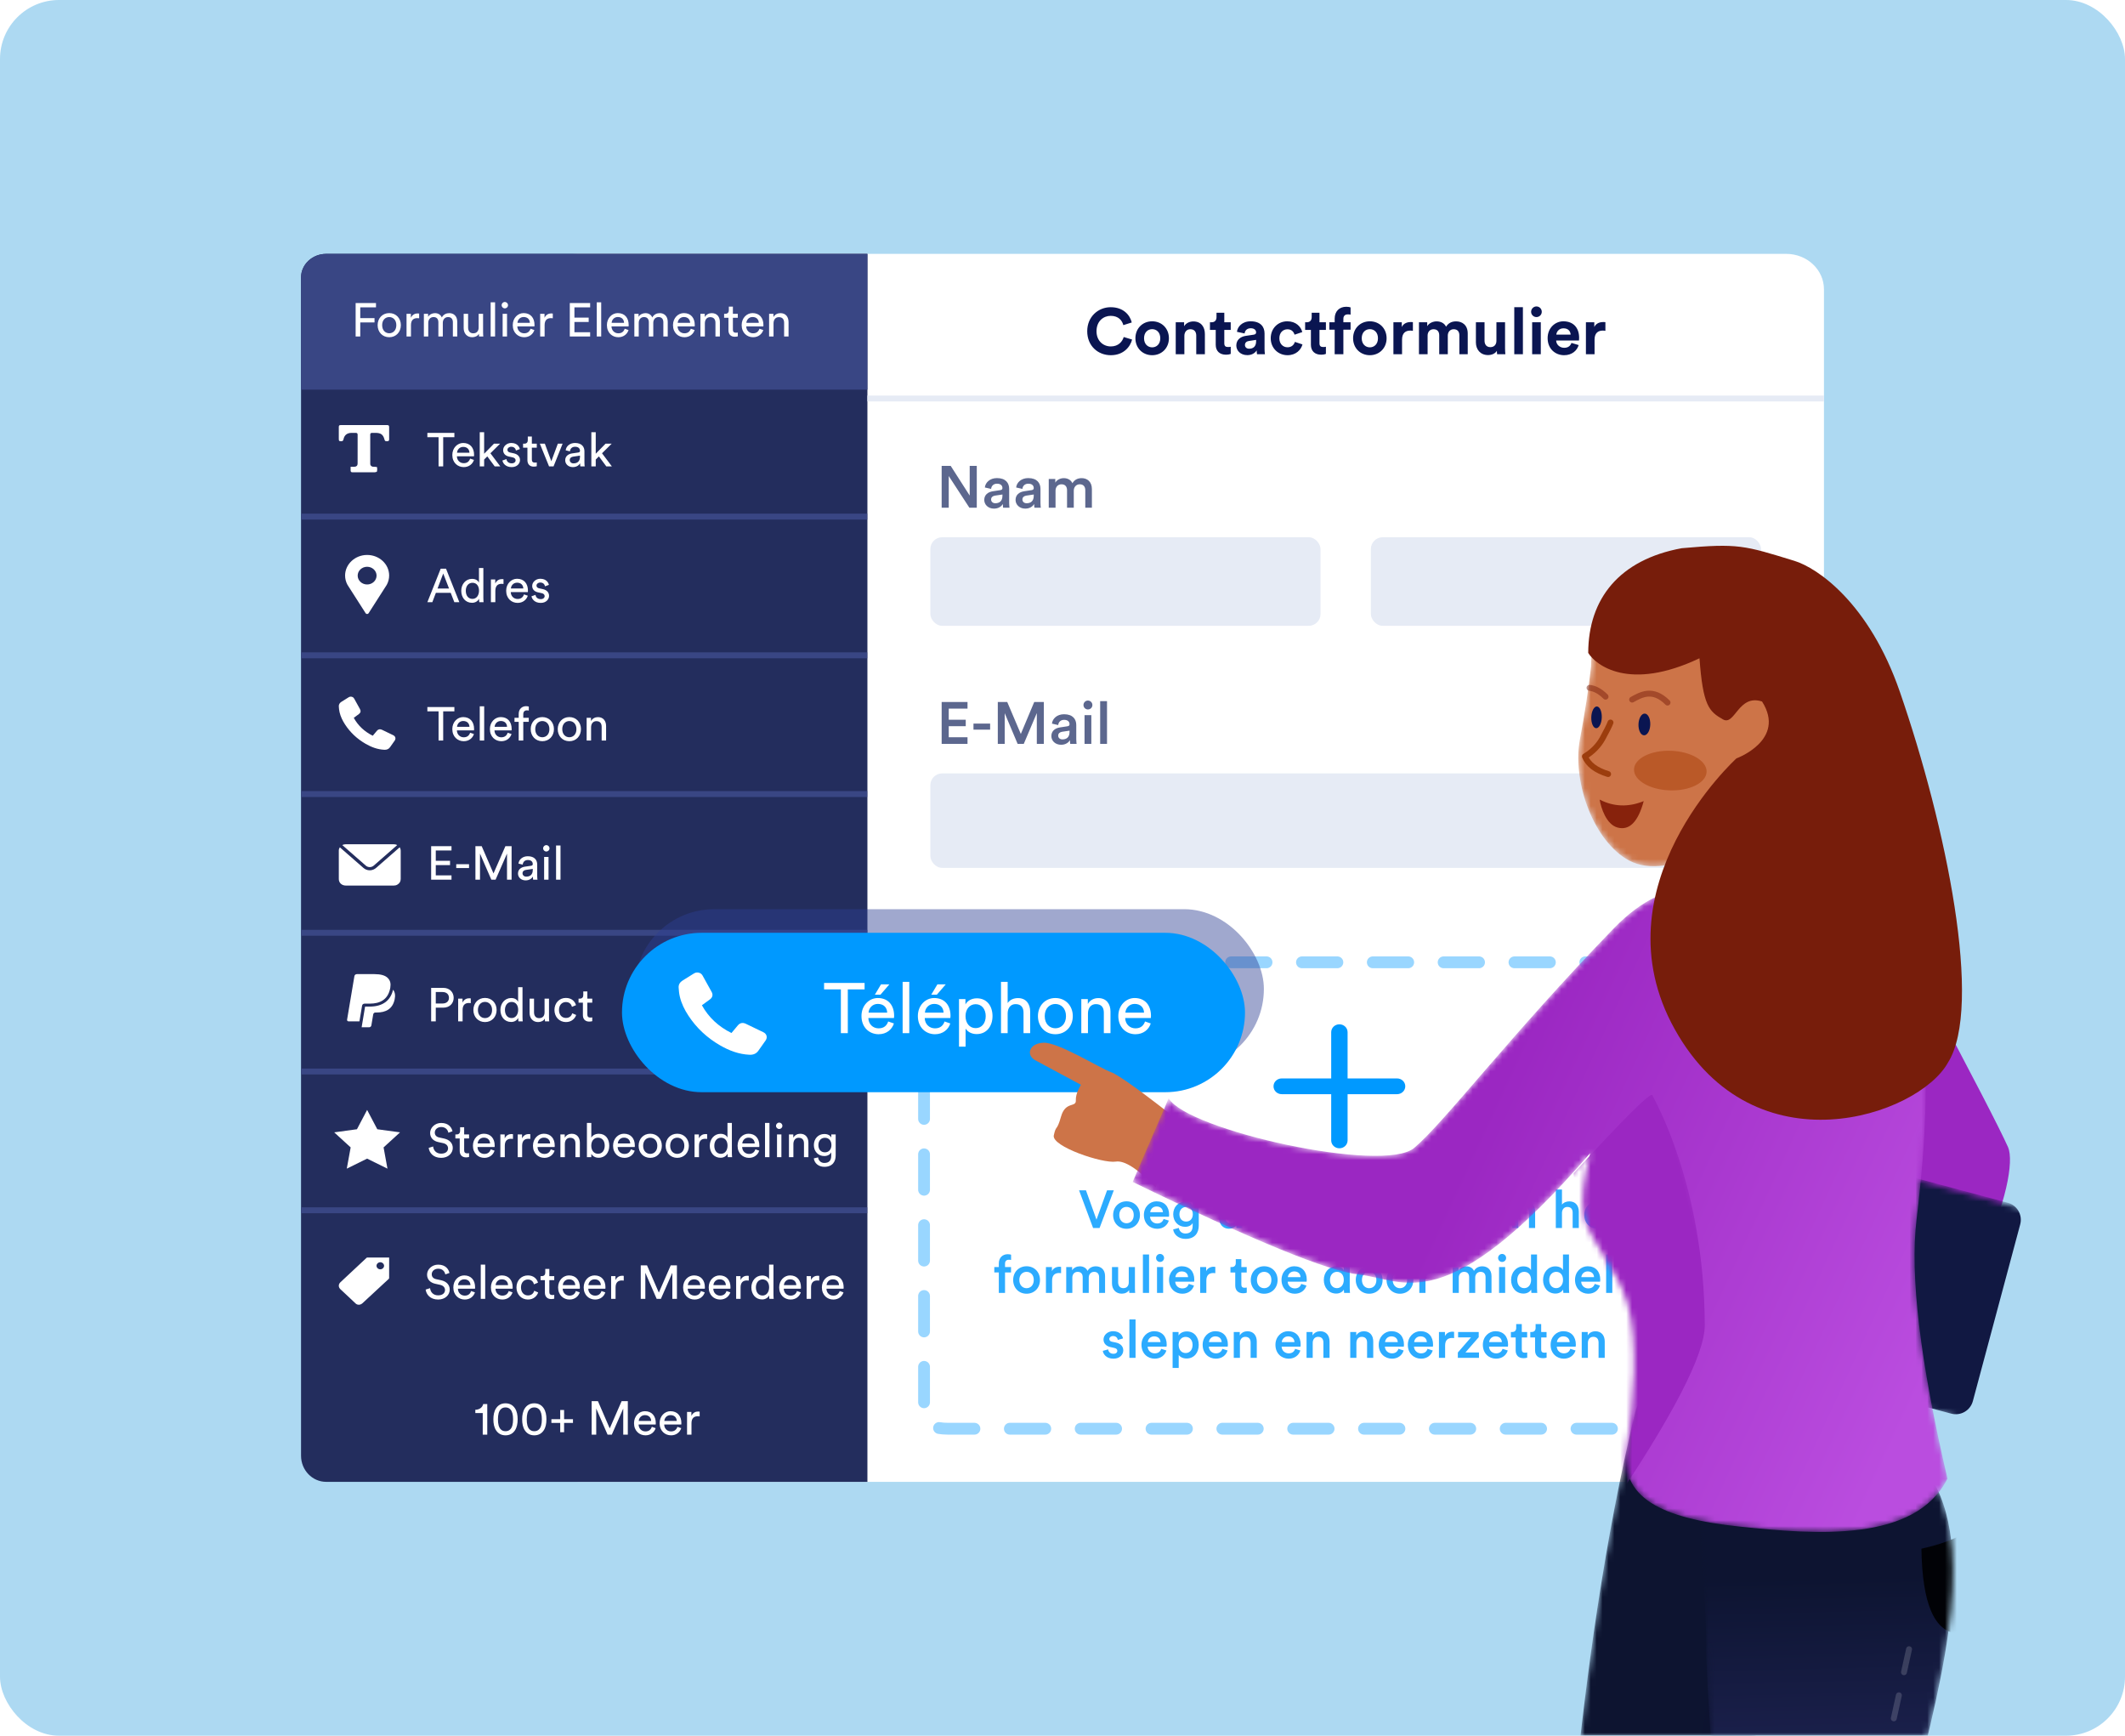 <svg width="360" height="294" viewBox="0 0 360 294" fill="none" xmlns="http://www.w3.org/2000/svg" aria-hidden="true"><rect width="360" height="294" rx="10" fill="#ADD9F2"/><mask id="customize-forms-nl_svg__a" style="mask-type:alpha" maskUnits="userSpaceOnUse" x="0" y="0" width="360" height="294"><rect width="360" height="294" rx="10" fill="#FFB629"/></mask><g mask="url(#customize-forms-nl_svg__a)"><g clip-path="url(#customize-forms-nl_svg__b)"><path d="M302.603 43H97.909C94.376 43 91.513 45.686 91.513 49V245C91.513 248.314 94.376 251 97.909 251H302.603C306.136 251 309 248.314 309 245V49C309 45.686 306.136 43 302.603 43Z" fill="#fff"/><path d="M165.478 86H164.228L160.728 80.63V86H159.528V78.91H161.058L164.278 83.94V78.91H165.478V86ZM166.745 84.68C166.745 83.81 167.385 83.33 168.215 83.21L169.465 83.02C169.745 82.98 169.825 82.84 169.825 82.67C169.825 82.26 169.545 81.93 168.905 81.93C168.295 81.93 167.955 82.32 167.905 82.81L166.845 82.57C166.935 81.73 167.695 80.98 168.895 80.98C170.395 80.98 170.965 81.83 170.965 82.8V85.22C170.965 85.66 171.015 85.95 171.025 86H169.945C169.935 85.97 169.895 85.77 169.895 85.38C169.665 85.75 169.185 86.15 168.395 86.15C167.375 86.15 166.745 85.45 166.745 84.68ZM168.615 85.24C169.265 85.24 169.825 84.93 169.825 83.98V83.76L168.555 83.95C168.195 84.01 167.905 84.21 167.905 84.61C167.905 84.94 168.155 85.24 168.615 85.24ZM172.048 84.68C172.048 83.81 172.688 83.33 173.518 83.21L174.768 83.02C175.048 82.98 175.128 82.84 175.128 82.67C175.128 82.26 174.848 81.93 174.208 81.93C173.598 81.93 173.258 82.32 173.208 82.81L172.148 82.57C172.238 81.73 172.998 80.98 174.198 80.98C175.698 80.98 176.268 81.83 176.268 82.8V85.22C176.268 85.66 176.318 85.95 176.328 86H175.248C175.238 85.97 175.198 85.77 175.198 85.38C174.968 85.75 174.488 86.15 173.698 86.15C172.678 86.15 172.048 85.45 172.048 84.68ZM173.918 85.24C174.568 85.24 175.128 84.93 175.128 83.98V83.76L173.858 83.95C173.498 84.01 173.208 84.21 173.208 84.61C173.208 84.94 173.458 85.24 173.918 85.24ZM178.82 86H177.67V81.13H178.78V81.75C179.06 81.25 179.67 80.99 180.22 80.99C180.86 80.99 181.42 81.28 181.68 81.85C182.06 81.21 182.63 80.99 183.26 80.99C184.14 80.99 184.98 81.55 184.98 82.84V86H183.86V83.03C183.86 82.46 183.57 82.03 182.92 82.03C182.31 82.03 181.91 82.51 181.91 83.11V86H180.77V83.03C180.77 82.47 180.49 82.03 179.83 82.03C179.21 82.03 178.82 82.49 178.82 83.11V86Z" fill="#5C678E"/><path d="M188.182 60.165C186.004 60.165 184.189 58.592 184.189 56.106C184.189 53.62 186.07 52.036 188.16 52.036C190.316 52.036 191.427 53.356 191.735 54.621L190.305 55.072C190.118 54.324 189.513 53.499 188.16 53.499C186.994 53.499 185.762 54.335 185.762 56.106C185.762 57.767 186.928 58.68 188.182 58.68C189.513 58.68 190.162 57.811 190.371 57.085L191.79 57.514C191.493 58.713 190.371 60.165 188.182 60.165ZM195.19 58.834C195.905 58.834 196.565 58.317 196.565 57.294C196.565 56.271 195.905 55.754 195.19 55.754C194.475 55.754 193.815 56.271 193.815 57.294C193.815 58.306 194.475 58.834 195.19 58.834ZM195.19 54.423C196.807 54.423 198.028 55.622 198.028 57.294C198.028 58.955 196.807 60.165 195.19 60.165C193.573 60.165 192.352 58.955 192.352 57.294C192.352 55.622 193.573 54.423 195.19 54.423ZM200.646 56.887V60H199.183V54.588H200.602V55.259C200.932 54.698 201.581 54.445 202.164 54.445C203.506 54.445 204.122 55.402 204.122 56.59V60H202.659V56.843C202.659 56.238 202.362 55.765 201.658 55.765C201.02 55.765 200.646 56.26 200.646 56.887ZM207.411 52.971V54.588H208.5V55.886H207.411V58.152C207.411 58.625 207.631 58.779 208.049 58.779C208.225 58.779 208.423 58.757 208.5 58.735V59.945C208.368 60 208.104 60.077 207.675 60.077C206.619 60.077 205.959 59.45 205.959 58.405V55.886H204.98V54.588H205.255C205.827 54.588 206.091 54.214 206.091 53.73V52.971H207.411ZM209.445 58.526C209.445 57.558 210.16 57.019 211.062 56.887L212.393 56.689C212.701 56.645 212.8 56.491 212.8 56.304C212.8 55.919 212.503 55.6 211.887 55.6C211.249 55.6 210.897 56.007 210.853 56.48L209.555 56.205C209.643 55.358 210.424 54.423 211.876 54.423C213.592 54.423 214.23 55.391 214.23 56.48V59.142C214.23 59.428 214.263 59.813 214.296 60H212.954C212.921 59.857 212.899 59.56 212.899 59.351C212.624 59.78 212.107 60.154 211.304 60.154C210.149 60.154 209.445 59.373 209.445 58.526ZM211.612 59.065C212.228 59.065 212.8 58.768 212.8 57.811V57.569L211.579 57.756C211.205 57.811 210.908 58.02 210.908 58.438C210.908 58.757 211.139 59.065 211.612 59.065ZM218.114 55.776C217.366 55.776 216.739 56.315 216.739 57.294C216.739 58.273 217.377 58.823 218.125 58.823C218.873 58.823 219.247 58.328 219.368 57.91L220.655 58.339C220.413 59.241 219.566 60.165 218.125 60.165C216.53 60.165 215.276 58.955 215.276 57.294C215.276 55.622 216.508 54.423 218.081 54.423C219.555 54.423 220.391 55.336 220.622 56.249L219.313 56.689C219.181 56.238 218.84 55.776 218.114 55.776ZM223.535 52.971V54.588H224.624V55.886H223.535V58.152C223.535 58.625 223.755 58.779 224.173 58.779C224.349 58.779 224.547 58.757 224.624 58.735V59.945C224.492 60 224.228 60.077 223.799 60.077C222.743 60.077 222.083 59.45 222.083 58.405V55.886H221.104V54.588H221.379C221.951 54.588 222.215 54.214 222.215 53.73V52.971H223.535ZM228.342 53.246C228.012 53.246 227.583 53.389 227.583 53.994V54.588H228.804V55.842H227.583V60H226.109V55.842H225.207V54.588H226.109V53.972C226.109 52.751 226.879 51.959 228.078 51.959C228.386 51.959 228.683 52.014 228.804 52.069V53.301C228.727 53.279 228.584 53.246 228.342 53.246ZM232.068 58.834C232.783 58.834 233.443 58.317 233.443 57.294C233.443 56.271 232.783 55.754 232.068 55.754C231.353 55.754 230.693 56.271 230.693 57.294C230.693 58.306 231.353 58.834 232.068 58.834ZM232.068 54.423C233.685 54.423 234.906 55.622 234.906 57.294C234.906 58.955 233.685 60.165 232.068 60.165C230.451 60.165 229.23 58.955 229.23 57.294C229.23 55.622 230.451 54.423 232.068 54.423ZM239.361 54.566V56.04C239.196 56.007 239.053 55.996 238.921 55.996C238.173 55.996 237.524 56.359 237.524 57.525V60H236.061V54.588H237.48V55.391C237.81 54.676 238.558 54.544 239.02 54.544C239.141 54.544 239.251 54.555 239.361 54.566ZM241.853 60H240.39V54.588H241.787V55.248C242.084 54.72 242.777 54.434 243.371 54.434C244.108 54.434 244.702 54.753 244.977 55.336C245.406 54.676 245.978 54.434 246.693 54.434C247.694 54.434 248.651 55.039 248.651 56.491V60H247.232V56.788C247.232 56.205 246.946 55.765 246.275 55.765C245.648 55.765 245.274 56.249 245.274 56.832V60H243.822V56.788C243.822 56.205 243.525 55.765 242.865 55.765C242.227 55.765 241.853 56.238 241.853 56.832V60ZM253.632 60C253.61 59.89 253.588 59.637 253.588 59.417C253.291 59.923 252.664 60.143 252.092 60.143C250.783 60.143 250.035 59.186 250.035 58.009V54.588H251.498V57.712C251.498 58.317 251.806 58.801 252.488 58.801C253.137 58.801 253.511 58.361 253.511 57.734V54.588H254.974V59.021C254.974 59.439 255.007 59.813 255.029 60H253.632ZM257.998 60H256.535V52.036H257.998V60ZM261.028 60H259.565V54.588H261.028V60ZM259.389 52.817C259.389 52.311 259.796 51.904 260.291 51.904C260.797 51.904 261.193 52.311 261.193 52.817C261.193 53.301 260.797 53.708 260.291 53.708C259.796 53.708 259.389 53.301 259.389 52.817ZM263.661 56.678H266.081C266.059 56.139 265.707 55.611 264.871 55.611C264.112 55.611 263.694 56.183 263.661 56.678ZM266.224 58.086L267.445 58.449C267.17 59.384 266.312 60.165 264.981 60.165C263.496 60.165 262.187 59.098 262.187 57.272C262.187 55.545 263.463 54.423 264.849 54.423C266.521 54.423 267.522 55.49 267.522 57.228C267.522 57.437 267.5 57.657 267.5 57.679H263.628C263.661 58.394 264.266 58.911 264.992 58.911C265.674 58.911 266.048 58.57 266.224 58.086ZM271.974 54.566V56.04C271.809 56.007 271.666 55.996 271.534 55.996C270.786 55.996 270.137 56.359 270.137 57.525V60H268.674V54.588H270.093V55.391C270.423 54.676 271.171 54.544 271.633 54.544C271.754 54.544 271.864 54.555 271.974 54.566Z" fill="#0A1551"/><path d="M163.908 126H159.528V118.91H163.908V120.03H160.728V121.91H163.608V123H160.728V124.88H163.908V126ZM167.739 123.59H164.919V122.56H167.739V123.59ZM176.839 126H175.649V120.78L173.439 126H172.399L170.209 120.8V126H169.039V118.91H170.639L172.939 124.32L175.209 118.91H176.839V126ZM178.112 124.68C178.112 123.81 178.752 123.33 179.582 123.21L180.832 123.02C181.112 122.98 181.192 122.84 181.192 122.67C181.192 122.26 180.912 121.93 180.272 121.93C179.662 121.93 179.322 122.32 179.272 122.81L178.212 122.57C178.302 121.73 179.062 120.98 180.262 120.98C181.762 120.98 182.332 121.83 182.332 122.8V125.22C182.332 125.66 182.382 125.95 182.392 126H181.312C181.302 125.97 181.262 125.77 181.262 125.38C181.032 125.75 180.552 126.15 179.762 126.15C178.742 126.15 178.112 125.45 178.112 124.68ZM179.982 125.24C180.632 125.24 181.192 124.93 181.192 123.98V123.76L179.922 123.95C179.562 124.01 179.272 124.21 179.272 124.61C179.272 124.94 179.522 125.24 179.982 125.24ZM184.884 126H183.734V121.13H184.884V126ZM183.554 119.42C183.554 119 183.894 118.66 184.304 118.66C184.724 118.66 185.064 119 185.064 119.42C185.064 119.84 184.724 120.17 184.304 120.17C183.894 120.17 183.554 119.84 183.554 119.42ZM187.541 126H186.381V118.76H187.541V126Z" fill="#5C678E"/><rect x="157.612" y="91" width="66.099" height="15" rx="2" fill="#E6EBF5"/><rect x="157.612" y="131" width="140.727" height="16" rx="2" fill="#E6EBF5"/><rect x="232.24" y="91" width="66.099" height="15" rx="2" fill="#E6EBF5"/><path d="M146.95 43V251H55.264C52.909 251 51 249.019 51 246.574V47C51 44.791 52.909 43 55.264 43H146.95Z" fill="#232D5D"/><path opacity=".4" d="M160.568 163H294.316C296.538 163 298.339 163.729 298.339 164.629V240.371C298.339 241.271 296.538 242 294.316 242H160.568C158.346 242 156.545 241.271 156.545 240.371V164.629C156.545 163.729 158.346 163 160.568 163Z" stroke="#09F" stroke-width="2" stroke-linecap="round" stroke-dasharray="6 6"/><path d="M55.264 43H146.95V66H51V47C51 44.791 52.909 43 55.264 43Z" fill="#394684"/><path d="M61.033 57H60.249V51.328H63.697V52.056H61.033V53.88H63.449V54.616H61.033V57zM65.942 56.448C66.582 56.448 67.142 55.968 67.142 55.072 67.142 54.184 66.582 53.704 65.942 53.704 65.302 53.704 64.742 54.184 64.742 55.072 64.742 55.968 65.302 56.448 65.942 56.448zM65.942 53.032C67.094 53.032 67.91 53.904 67.91 55.072 67.91 56.248 67.094 57.12 65.942 57.12 64.79 57.12 63.974 56.248 63.974 55.072 63.974 53.904 64.79 53.032 65.942 53.032zM71.008 53.112V53.912C70.896 53.896 70.784 53.888 70.68 53.888 70.048 53.888 69.624 54.224 69.624 55.072V57H68.872V53.152H69.608V53.824C69.888 53.232 70.368 53.088 70.76 53.088 70.864 53.088 70.968 53.104 71.008 53.112zM72.553 57H71.809V53.152H72.529V53.664C72.769 53.24 73.249 53.04 73.697 53.04 74.177 53.04 74.641 53.272 74.849 53.768 75.153 53.216 75.649 53.04 76.137 53.04 76.809 53.04 77.465 53.496 77.465 54.504V57H76.721V54.584C76.721 54.08 76.473 53.704 75.905 53.704 75.377 53.704 75.017 54.12 75.017 54.672V57H74.265V54.584C74.265 54.088 74.025 53.704 73.449 53.704 72.913 53.704 72.553 54.104 72.553 54.68V57zM81.127 56.536C80.919 56.936 80.439 57.12 79.991 57.12 79.095 57.12 78.551 56.448 78.551 55.576V53.152H79.303V55.464C79.303 55.992 79.543 56.456 80.175 56.456 80.783 56.456 81.087 56.056 81.087 55.472V53.152H81.839V56.288C81.839 56.592 81.863 56.864 81.879 57H81.159C81.143 56.912 81.127 56.696 81.127 56.536zM83.874 57H83.122V51.208H83.874V57zM85.897 57H85.153V53.152H85.897V57zM84.985 51.696C84.985 51.392 85.225 51.152 85.521 51.152 85.825 51.152 86.065 51.392 86.065 51.696 86.065 51.992 85.825 52.232 85.521 52.232 85.225 52.232 84.985 51.992 84.985 51.696zM87.665 54.68H89.769C89.753 54.128 89.393 53.696 88.713 53.696 88.081 53.696 87.697 54.184 87.665 54.68zM89.881 55.68L90.529 55.904C90.313 56.584 89.697 57.12 88.801 57.12 87.769 57.12 86.865 56.368 86.865 55.064 86.865 53.856 87.737 53.032 88.705 53.032 89.889 53.032 90.553 53.848 90.553 55.048 90.553 55.144 90.545 55.24 90.537 55.288H87.641C87.657 55.976 88.153 56.456 88.801 56.456 89.425 56.456 89.737 56.112 89.881 55.68zM93.649 53.112V53.912C93.537 53.896 93.425 53.888 93.321 53.888 92.689 53.888 92.265 54.224 92.265 55.072V57H91.513V53.152H92.249V53.824C92.529 53.232 93.009 53.088 93.401 53.088 93.505 53.088 93.609 53.104 93.649 53.112zM99.978 57H96.53V51.328H99.978V52.056H97.314V53.8H99.73V54.536H97.314V56.272H99.978V57zM101.85 57H101.098V51.208H101.85V57zM103.618 54.68H105.722C105.706 54.128 105.346 53.696 104.666 53.696 104.034 53.696 103.65 54.184 103.618 54.68zM105.834 55.68L106.482 55.904C106.266 56.584 105.65 57.12 104.754 57.12 103.722 57.12 102.818 56.368 102.818 55.064 102.818 53.856 103.69 53.032 104.658 53.032 105.842 53.032 106.506 53.848 106.506 55.048 106.506 55.144 106.498 55.24 106.49 55.288H103.594C103.61 55.976 104.106 56.456 104.754 56.456 105.378 56.456 105.69 56.112 105.834 55.68zM108.21 57H107.466V53.152H108.186V53.664C108.426 53.24 108.906 53.04 109.354 53.04 109.834 53.04 110.298 53.272 110.506 53.768 110.81 53.216 111.306 53.04 111.794 53.04 112.466 53.04 113.122 53.496 113.122 54.504V57H112.378V54.584C112.378 54.08 112.13 53.704 111.562 53.704 111.034 53.704 110.674 54.12 110.674 54.672V57H109.922V54.584C109.922 54.088 109.682 53.704 109.106 53.704 108.57 53.704 108.21 54.104 108.21 54.68V57zM114.813 54.68H116.917C116.901 54.128 116.541 53.696 115.861 53.696 115.229 53.696 114.845 54.184 114.813 54.68zM117.029 55.68L117.677 55.904C117.461 56.584 116.845 57.12 115.949 57.12 114.917 57.12 114.013 56.368 114.013 55.064 114.013 53.856 114.885 53.032 115.853 53.032 117.037 53.032 117.701 53.848 117.701 55.048 117.701 55.144 117.693 55.24 117.685 55.288H114.789C114.805 55.976 115.301 56.456 115.949 56.456 116.573 56.456 116.885 56.112 117.029 55.68zM119.413 54.776V57H118.661V53.152H119.397V53.704C119.677 53.224 120.133 53.04 120.581 53.04 121.501 53.04 121.957 53.704 121.957 54.56V57H121.205V54.688C121.205 54.152 120.981 53.72 120.309 53.72 119.717 53.72 119.413 54.192 119.413 54.776zM124.161 51.936V53.152H124.993V53.832H124.161V55.832C124.161 56.184 124.305 56.36 124.697 56.36 124.793 56.36 124.929 56.344 124.993 56.328V56.968C124.929 56.992 124.737 57.04 124.481 57.04 123.825 57.04 123.409 56.64 123.409 55.944V53.832H122.673V53.152H122.881C123.297 53.152 123.473 52.896 123.473 52.56V51.936H124.161zM126.446 54.68H128.55C128.534 54.128 128.174 53.696 127.494 53.696 126.862 53.696 126.478 54.184 126.446 54.68zM128.662 55.68L129.31 55.904C129.094 56.584 128.478 57.12 127.582 57.12 126.55 57.12 125.646 56.368 125.646 55.064 125.646 53.856 126.518 53.032 127.486 53.032 128.67 53.032 129.334 53.848 129.334 55.048 129.334 55.144 129.326 55.24 129.318 55.288H126.422C126.438 55.976 126.934 56.456 127.582 56.456 128.206 56.456 128.518 56.112 128.662 55.68zM131.046 54.776V57H130.294V53.152H131.03V53.704C131.31 53.224 131.766 53.04 132.214 53.04 133.134 53.04 133.59 53.704 133.59 54.56V57H132.838V54.688C132.838 54.152 132.614 53.72 131.942 53.72 131.35 53.72 131.046 54.192 131.046 54.776zM76.978 74.056H75.082V79H74.298V74.056H72.402V73.328H76.978V74.056zM77.427 76.68H79.531C79.515 76.128 79.155 75.696 78.475 75.696 77.843 75.696 77.459 76.184 77.427 76.68zM79.643 77.68L80.291 77.904C80.075 78.584 79.459 79.12 78.563 79.12 77.531 79.12 76.627 78.368 76.627 77.064 76.627 75.856 77.499 75.032 78.467 75.032 79.651 75.032 80.315 75.848 80.315 77.048 80.315 77.144 80.307 77.24 80.299 77.288H77.403C77.419 77.976 77.915 78.456 78.563 78.456 79.187 78.456 79.499 78.112 79.643 77.68zM84.723 75.152L83.083 76.776 84.755 79H83.811L82.555 77.304 82.019 77.84V79H81.275V73.208H82.019V76.856L83.683 75.152H84.723zM85.118 78L85.798 77.76C85.846 78.16 86.15 78.48 86.694 78.48 87.118 78.48 87.35 78.24 87.35 77.968 87.35 77.728 87.174 77.544 86.854 77.472L86.198 77.328C85.598 77.2 85.238 76.792 85.238 76.248 85.238 75.592 85.854 75.032 86.606 75.032 87.662 75.032 87.99 75.72 88.07 76.064L87.406 76.312C87.374 76.112 87.214 75.672 86.606 75.672 86.222 75.672 85.966 75.92 85.966 76.184 85.966 76.416 86.11 76.584 86.406 76.648L87.03 76.784C87.726 76.936 88.094 77.36 88.094 77.928 88.094 78.472 87.638 79.12 86.686 79.12 85.63 79.12 85.182 78.44 85.118 78zM90.103 73.936V75.152H90.935V75.832H90.103V77.832C90.103 78.184 90.247 78.36 90.639 78.36 90.735 78.36 90.871 78.344 90.935 78.328V78.968C90.871 78.992 90.679 79.04 90.423 79.04 89.767 79.04 89.351 78.64 89.351 77.944V75.832H88.615V75.152H88.823C89.239 75.152 89.415 74.896 89.415 74.56V73.936H90.103zM95.313 75.152L93.777 79H93.017L91.457 75.152H92.305L93.401 78.12 94.505 75.152H95.313zM95.754 77.968C95.754 77.28 96.257 76.896 96.921 76.8L97.962 76.648C98.194 76.616 98.257 76.496 98.257 76.36 98.257 75.984 98.01 75.672 97.425 75.672 96.897 75.672 96.602 76 96.553 76.448L95.834 76.28C95.913 75.544 96.578 75.032 97.409 75.032 98.561 75.032 99.01 75.688 99.01 76.44V78.368C99.01 78.704 99.041 78.904 99.058 79H98.322C98.305 78.904 98.281 78.76 98.281 78.48 98.114 78.752 97.73 79.12 97.041 79.12 96.257 79.12 95.754 78.576 95.754 77.968zM97.145 78.488C97.761 78.488 98.257 78.192 98.257 77.352V77.176L97.082 77.352C96.761 77.4 96.522 77.584 96.522 77.928 96.522 78.216 96.761 78.488 97.145 78.488zM103.629 75.152L101.989 76.776 103.661 79H102.717L101.461 77.304 100.925 77.84V79H100.181V73.208H100.925V76.856L102.589 75.152H103.629zM76.97 102L76.354 100.416H73.842L73.242 102H72.402L74.658 96.328H75.562L77.818 102H76.97zM75.09 97.144L74.122 99.688H76.074L75.09 97.144zM78.91 100.064C78.91 100.856 79.318 101.44 80.038 101.44 80.726 101.44 81.15 100.84 81.15 100.048 81.15 99.256 80.734 98.712 80.046 98.712 79.358 98.712 78.91 99.272 78.91 100.064zM81.158 101.48V101.416C80.974 101.784 80.566 102.104 79.966 102.104 78.838 102.104 78.142 101.208 78.142 100.064 78.142 98.976 78.878 98.048 79.966 98.048 80.646 98.048 81.014 98.384 81.142 98.696V96.208H81.886V101.288C81.886 101.656 81.918 101.936 81.926 102H81.198C81.182 101.912 81.158 101.712 81.158 101.48zM85.301 98.112V98.912C85.189 98.896 85.077 98.888 84.973 98.888 84.341 98.888 83.917 99.224 83.917 100.072V102H83.165V98.152H83.901V98.824C84.181 98.232 84.661 98.088 85.053 98.088 85.157 98.088 85.261 98.104 85.301 98.112zM86.552 99.68H88.656C88.64 99.128 88.28 98.696 87.6 98.696 86.968 98.696 86.584 99.184 86.552 99.68zM88.768 100.68L89.416 100.904C89.2 101.584 88.584 102.12 87.688 102.12 86.656 102.12 85.752 101.368 85.752 100.064 85.752 98.856 86.624 98.032 87.592 98.032 88.776 98.032 89.44 98.848 89.44 100.048 89.44 100.144 89.432 100.24 89.424 100.288H86.528C86.544 100.976 87.04 101.456 87.688 101.456 88.312 101.456 88.624 101.112 88.768 100.68zM90.04 101L90.72 100.76C90.768 101.16 91.072 101.48 91.616 101.48 92.04 101.48 92.272 101.24 92.272 100.968 92.272 100.728 92.096 100.544 91.776 100.472L91.12 100.328C90.52 100.2 90.16 99.792 90.16 99.248 90.16 98.592 90.776 98.032 91.528 98.032 92.584 98.032 92.912 98.72 92.992 99.064L92.328 99.312C92.296 99.112 92.136 98.672 91.528 98.672 91.144 98.672 90.888 98.92 90.888 99.184 90.888 99.416 91.032 99.584 91.328 99.648L91.952 99.784C92.648 99.936 93.016 100.36 93.016 100.928 93.016 101.472 92.56 102.12 91.608 102.12 90.552 102.12 90.104 101.44 90.04 101z" fill="#fff"/><path d="M51.533 87.5H146.417M51.533 111H146.417" stroke="#394684" stroke-linecap="square"/><path d="M76.978 120.485H75.082V125.429H74.298V120.485H72.402V119.757H76.978V120.485zM77.427 123.109H79.531C79.515 122.557 79.155 122.125 78.475 122.125 77.843 122.125 77.459 122.613 77.427 123.109zM79.643 124.109L80.291 124.333C80.075 125.013 79.459 125.549 78.563 125.549 77.531 125.549 76.627 124.797 76.627 123.493 76.627 122.285 77.499 121.461 78.467 121.461 79.651 121.461 80.315 122.277 80.315 123.477 80.315 123.573 80.307 123.669 80.299 123.717H77.403C77.419 124.405 77.915 124.885 78.563 124.885 79.187 124.885 79.499 124.541 79.643 124.109zM82.027 125.429H81.275V119.637H82.027V125.429zM83.794 123.109H85.898C85.882 122.557 85.522 122.125 84.842 122.125 84.21 122.125 83.826 122.613 83.794 123.109zM86.01 124.109L86.658 124.333C86.442 125.013 85.826 125.549 84.93 125.549 83.898 125.549 82.994 124.797 82.994 123.493 82.994 122.285 83.866 121.461 84.834 121.461 86.018 121.461 86.682 122.277 86.682 123.477 86.682 123.573 86.674 123.669 86.666 123.717H83.77C83.786 124.405 84.282 124.885 84.93 124.885 85.554 124.885 85.866 124.541 86.01 124.109zM89.578 122.261H88.65V125.429H87.874V122.261H87.162V121.581H87.874V120.933C87.874 120.077 88.442 119.613 89.138 119.613 89.394 119.613 89.554 119.669 89.586 119.693V120.365C89.546 120.349 89.45 120.317 89.258 120.317 88.994 120.317 88.65 120.445 88.65 120.973V121.581H89.578V122.261zM91.876 124.877C92.516 124.877 93.076 124.397 93.076 123.501 93.076 122.613 92.516 122.133 91.876 122.133 91.236 122.133 90.676 122.613 90.676 123.501 90.676 124.397 91.236 124.877 91.876 124.877zM91.876 121.461C93.028 121.461 93.844 122.333 93.844 123.501 93.844 124.677 93.028 125.549 91.876 125.549 90.724 125.549 89.908 124.677 89.908 123.501 89.908 122.333 90.724 121.461 91.876 121.461zM96.454 124.877C97.094 124.877 97.654 124.397 97.654 123.501 97.654 122.613 97.094 122.133 96.454 122.133 95.814 122.133 95.254 122.613 95.254 123.501 95.254 124.397 95.814 124.877 96.454 124.877zM96.454 121.461C97.606 121.461 98.422 122.333 98.422 123.501 98.422 124.677 97.606 125.549 96.454 125.549 95.302 125.549 94.486 124.677 94.486 123.501 94.486 122.333 95.302 121.461 96.454 121.461zM100.136 123.205V125.429H99.384V121.581H100.12V122.133C100.4 121.653 100.856 121.469 101.304 121.469 102.224 121.469 102.68 122.133 102.68 122.989V125.429H101.928V123.117C101.928 122.581 101.704 122.149 101.032 122.149 100.44 122.149 100.136 122.621 100.136 123.205zM76.49 149H73.042V143.328H76.49V144.056H73.826V145.8H76.242V146.536H73.826V148.272H76.49V149zM79.46 147.032H77.292V146.376H79.46V147.032zM86.67 149H85.894V144.584L83.958 149H83.238L81.318 144.584V149H80.542V143.328H81.606L83.606 147.944 85.622 143.328H86.67V149zM87.754 147.968C87.754 147.28 88.257 146.896 88.921 146.8L89.962 146.648C90.194 146.616 90.257 146.496 90.257 146.36 90.257 145.984 90.01 145.672 89.425 145.672 88.897 145.672 88.602 146 88.553 146.448L87.834 146.28C87.913 145.544 88.578 145.032 89.409 145.032 90.561 145.032 91.01 145.688 91.01 146.44V148.368C91.01 148.704 91.041 148.904 91.058 149H90.322C90.305 148.904 90.281 148.76 90.281 148.48 90.114 148.752 89.73 149.12 89.041 149.12 88.257 149.12 87.754 148.576 87.754 147.968zM89.145 148.488C89.761 148.488 90.257 148.192 90.257 147.352V147.176L89.082 147.352C88.761 147.4 88.522 147.584 88.522 147.928 88.522 148.216 88.761 148.488 89.145 148.488zM92.925 149H92.181V145.152H92.925V149zM92.013 143.696C92.013 143.392 92.253 143.152 92.549 143.152 92.853 143.152 93.093 143.392 93.093 143.696 93.093 143.992 92.853 144.232 92.549 144.232 92.253 144.232 92.013 143.992 92.013 143.696zM94.957 149H94.204V143.208H94.957V149z" fill="#fff"/><path d="M51.533 134.5H146.417M51.533 158H146.417" stroke="#394684" stroke-linecap="square"/><path d="M73.826 169.976H74.962C75.642 169.976 76.058 169.6 76.058 169.016C76.058 168.416 75.642 168.032 74.962 168.032H73.826V169.976ZM75.106 170.68H73.826V173H73.042V167.328H75.106C76.154 167.328 76.858 168.056 76.858 169.008C76.858 169.968 76.154 170.68 75.106 170.68ZM79.754 169.112V169.912C79.642 169.896 79.531 169.888 79.427 169.888C78.794 169.888 78.371 170.224 78.371 171.072V173H77.618V169.152H78.355V169.824C78.635 169.232 79.115 169.088 79.507 169.088C79.611 169.088 79.715 169.104 79.754 169.112ZM82.165 172.448C82.805 172.448 83.365 171.968 83.365 171.072C83.365 170.184 82.805 169.704 82.165 169.704C81.525 169.704 80.965 170.184 80.965 171.072C80.965 171.968 81.525 172.448 82.165 172.448ZM82.165 169.032C83.317 169.032 84.133 169.904 84.133 171.072C84.133 172.248 83.317 173.12 82.165 173.12C81.013 173.12 80.197 172.248 80.197 171.072C80.197 169.904 81.013 169.032 82.165 169.032ZM85.543 171.064C85.543 171.856 85.951 172.44 86.671 172.44C87.359 172.44 87.783 171.84 87.783 171.048C87.783 170.256 87.367 169.712 86.679 169.712C85.991 169.712 85.543 170.272 85.543 171.064ZM87.791 172.48V172.416C87.607 172.784 87.199 173.104 86.599 173.104C85.471 173.104 84.775 172.208 84.775 171.064C84.775 169.976 85.511 169.048 86.599 169.048C87.279 169.048 87.647 169.384 87.775 169.696V167.208H88.519V172.288C88.519 172.656 88.551 172.936 88.559 173H87.831C87.815 172.912 87.791 172.712 87.791 172.48ZM92.295 172.536C92.087 172.936 91.607 173.12 91.159 173.12C90.263 173.12 89.719 172.448 89.719 171.576V169.152H90.471V171.464C90.471 171.992 90.711 172.456 91.343 172.456C91.951 172.456 92.255 172.056 92.255 171.472V169.152H93.007V172.288C93.007 172.592 93.031 172.864 93.047 173H92.327C92.311 172.912 92.295 172.696 92.295 172.536ZM95.867 169.728C95.259 169.728 94.699 170.176 94.699 171.072C94.699 171.952 95.251 172.424 95.875 172.424C96.595 172.424 96.859 171.936 96.947 171.632L97.611 171.92C97.427 172.472 96.875 173.12 95.875 173.12C94.755 173.12 93.931 172.24 93.931 171.072C93.931 169.872 94.771 169.032 95.867 169.032C96.891 169.032 97.419 169.672 97.579 170.256L96.899 170.544C96.803 170.168 96.523 169.728 95.867 169.728ZM99.501 167.936V169.152H100.334V169.832H99.501V171.832C99.501 172.184 99.645 172.36 100.038 172.36C100.134 172.36 100.27 172.344 100.334 172.328V172.968C100.27 172.992 100.078 173.04 99.822 173.04C99.165 173.04 98.749 172.64 98.749 171.944V169.832H98.013V169.152H98.222C98.638 169.152 98.814 168.896 98.814 168.56V167.936H99.501Z" fill="#fff"/><path d="M51.533 181.5H146.417" stroke="#394684" stroke-linecap="square"/><path d="M76.658 191.616L75.954 191.864C75.89 191.456 75.546 190.896 74.754 190.896 74.114 190.896 73.658 191.312 73.658 191.84 73.658 192.248 73.906 192.56 74.386 192.664L75.234 192.848C76.178 193.056 76.706 193.648 76.706 194.44 76.706 195.32 75.954 196.12 74.746 196.12 73.378 196.12 72.73 195.24 72.626 194.432L73.378 194.192C73.434 194.824 73.882 195.408 74.738 195.408 75.522 195.408 75.906 195 75.906 194.504 75.906 194.096 75.626 193.744 75.058 193.624L74.25 193.448C73.442 193.272 72.866 192.744 72.866 191.896 72.866 191.008 73.69 190.208 74.738 190.208 76.018 190.208 76.53 191 76.658 191.616zM78.634 190.936V192.152H79.466V192.832H78.634V194.832C78.634 195.184 78.778 195.36 79.17 195.36 79.266 195.36 79.402 195.344 79.466 195.328V195.968C79.402 195.992 79.21 196.04 78.954 196.04 78.298 196.04 77.882 195.64 77.882 194.944V192.832H77.146V192.152H77.354C77.77 192.152 77.946 191.896 77.946 191.56V190.936H78.634zM80.919 193.68H83.023C83.007 193.128 82.647 192.696 81.967 192.696 81.335 192.696 80.951 193.184 80.919 193.68zM83.135 194.68L83.783 194.904C83.567 195.584 82.951 196.12 82.055 196.12 81.023 196.12 80.119 195.368 80.119 194.064 80.119 192.856 80.991 192.032 81.959 192.032 83.143 192.032 83.807 192.848 83.807 194.048 83.807 194.144 83.799 194.24 83.791 194.288H80.895C80.911 194.976 81.407 195.456 82.055 195.456 82.679 195.456 82.991 195.112 83.135 194.68zM86.903 192.112V192.912C86.791 192.896 86.679 192.888 86.575 192.888 85.943 192.888 85.519 193.224 85.519 194.072V196H84.767V192.152H85.503V192.824C85.783 192.232 86.263 192.088 86.655 192.088 86.759 192.088 86.863 192.104 86.903 192.112zM89.841 192.112V192.912C89.728 192.896 89.617 192.888 89.513 192.888 88.88 192.888 88.457 193.224 88.457 194.072V196H87.704V192.152H88.441V192.824C88.721 192.232 89.201 192.088 89.593 192.088 89.697 192.088 89.8 192.104 89.841 192.112zM91.091 193.68H93.195C93.179 193.128 92.819 192.696 92.139 192.696 91.507 192.696 91.123 193.184 91.091 193.68zM93.307 194.68L93.955 194.904C93.739 195.584 93.123 196.12 92.227 196.12 91.195 196.12 90.291 195.368 90.291 194.064 90.291 192.856 91.163 192.032 92.131 192.032 93.315 192.032 93.979 192.848 93.979 194.048 93.979 194.144 93.971 194.24 93.963 194.288H91.067C91.083 194.976 91.579 195.456 92.227 195.456 92.851 195.456 93.163 195.112 93.307 194.68zM95.691 193.776V196H94.939V192.152H95.675V192.704C95.955 192.224 96.411 192.04 96.859 192.04 97.779 192.04 98.235 192.704 98.235 193.56V196H97.483V193.688C97.483 193.152 97.259 192.72 96.587 192.72 95.995 192.72 95.691 193.192 95.691 193.776zM100.175 196H99.431V190.208H100.175V192.696C100.359 192.352 100.807 192.04 101.447 192.04 102.615 192.04 103.215 192.936 103.215 194.056 103.215 195.2 102.567 196.104 101.423 196.104 100.855 196.104 100.415 195.856 100.175 195.44V196zM102.447 194.056C102.447 193.224 102.007 192.704 101.311 192.704 100.647 192.704 100.167 193.224 100.167 194.056 100.167 194.888 100.647 195.432 101.311 195.432 101.999 195.432 102.447 194.888 102.447 194.056zM104.661 193.68H106.765C106.749 193.128 106.389 192.696 105.709 192.696 105.077 192.696 104.693 193.184 104.661 193.68zM106.877 194.68L107.525 194.904C107.309 195.584 106.693 196.12 105.797 196.12 104.765 196.12 103.861 195.368 103.861 194.064 103.861 192.856 104.733 192.032 105.701 192.032 106.885 192.032 107.549 192.848 107.549 194.048 107.549 194.144 107.541 194.24 107.533 194.288H104.637C104.653 194.976 105.149 195.456 105.797 195.456 106.421 195.456 106.733 195.112 106.877 194.68zM110.157 195.448C110.797 195.448 111.357 194.968 111.357 194.072 111.357 193.184 110.797 192.704 110.157 192.704 109.517 192.704 108.957 193.184 108.957 194.072 108.957 194.968 109.517 195.448 110.157 195.448zM110.157 192.032C111.309 192.032 112.125 192.904 112.125 194.072 112.125 195.248 111.309 196.12 110.157 196.12 109.005 196.12 108.189 195.248 108.189 194.072 108.189 192.904 109.005 192.032 110.157 192.032zM114.735 195.448C115.375 195.448 115.935 194.968 115.935 194.072 115.935 193.184 115.375 192.704 114.735 192.704 114.095 192.704 113.535 193.184 113.535 194.072 113.535 194.968 114.095 195.448 114.735 195.448zM114.735 192.032C115.887 192.032 116.703 192.904 116.703 194.072 116.703 195.248 115.887 196.12 114.735 196.12 113.583 196.12 112.767 195.248 112.767 194.072 112.767 192.904 113.583 192.032 114.735 192.032zM119.801 192.112V192.912C119.689 192.896 119.577 192.888 119.473 192.888 118.841 192.888 118.417 193.224 118.417 194.072V196H117.665V192.152H118.401V192.824C118.681 192.232 119.161 192.088 119.553 192.088 119.657 192.088 119.761 192.104 119.801 192.112zM121.012 194.064C121.012 194.856 121.42 195.44 122.14 195.44 122.828 195.44 123.252 194.84 123.252 194.048 123.252 193.256 122.836 192.712 122.148 192.712 121.46 192.712 121.012 193.272 121.012 194.064zM123.26 195.48V195.416C123.076 195.784 122.668 196.104 122.068 196.104 120.94 196.104 120.244 195.208 120.244 194.064 120.244 192.976 120.98 192.048 122.068 192.048 122.748 192.048 123.116 192.384 123.244 192.696V190.208H123.988V195.288C123.988 195.656 124.02 195.936 124.028 196H123.3C123.284 195.912 123.26 195.712 123.26 195.48zM125.755 193.68H127.859C127.843 193.128 127.483 192.696 126.803 192.696 126.171 192.696 125.787 193.184 125.755 193.68zM127.971 194.68L128.619 194.904C128.403 195.584 127.787 196.12 126.891 196.12 125.859 196.12 124.955 195.368 124.955 194.064 124.955 192.856 125.827 192.032 126.795 192.032 127.979 192.032 128.643 192.848 128.643 194.048 128.643 194.144 128.635 194.24 128.627 194.288H125.731C125.747 194.976 126.243 195.456 126.891 195.456 127.515 195.456 127.827 195.112 127.971 194.68zM130.355 196H129.603V190.208H130.355V196zM132.378 196H131.634V192.152H132.378V196zM131.466 190.696C131.466 190.392 131.706 190.152 132.002 190.152 132.306 190.152 132.546 190.392 132.546 190.696 132.546 190.992 132.306 191.232 132.002 191.232 131.706 191.232 131.466 190.992 131.466 190.696zM134.41 193.776V196H133.658V192.152H134.394V192.704C134.674 192.224 135.13 192.04 135.578 192.04 136.498 192.04 136.954 192.704 136.954 193.56V196H136.202V193.688C136.202 193.152 135.978 192.72 135.306 192.72 134.714 192.72 134.41 193.192 134.41 193.776zM137.87 196.208L138.598 196.04C138.654 196.576 139.062 196.984 139.646 196.984 140.454 196.984 140.822 196.568 140.822 195.736V195.184C140.638 195.536 140.222 195.816 139.646 195.816 138.622 195.816 137.878 195.04 137.878 193.952 137.878 192.912 138.59 192.08 139.646 192.08 140.238 192.08 140.638 192.304 140.83 192.688V192.152H141.574V195.712C141.574 196.688 141.094 197.64 139.646 197.64 138.686 197.64 137.966 197.032 137.87 196.208zM139.758 195.184C140.406 195.184 140.854 194.696 140.854 193.952 140.854 193.208 140.406 192.72 139.758 192.72 139.094 192.72 138.646 193.208 138.646 193.952 138.646 194.704 139.078 195.184 139.758 195.184zM76.142 215.616L75.438 215.864C75.374 215.456 75.03 214.896 74.238 214.896 73.598 214.896 73.142 215.312 73.142 215.84 73.142 216.248 73.39 216.56 73.87 216.664L74.718 216.848C75.662 217.056 76.19 217.648 76.19 218.44 76.19 219.32 75.438 220.12 74.23 220.12 72.862 220.12 72.214 219.24 72.11 218.432L72.862 218.192C72.918 218.824 73.366 219.408 74.222 219.408 75.006 219.408 75.39 219 75.39 218.504 75.39 218.096 75.11 217.744 74.542 217.624L73.734 217.448C72.926 217.272 72.35 216.744 72.35 215.896 72.35 215.008 73.174 214.208 74.222 214.208 75.502 214.208 76.014 215 76.142 215.616zM77.599 217.68H79.703C79.686 217.128 79.326 216.696 78.647 216.696 78.014 216.696 77.63 217.184 77.599 217.68zM79.814 218.68L80.463 218.904C80.246 219.584 79.63 220.12 78.734 220.12 77.703 220.12 76.799 219.368 76.799 218.064 76.799 216.856 77.671 216.032 78.638 216.032 79.823 216.032 80.487 216.848 80.487 218.048 80.487 218.144 80.478 218.24 80.471 218.288H77.575C77.591 218.976 78.087 219.456 78.734 219.456 79.359 219.456 79.671 219.112 79.814 218.68zM82.198 220H81.446V214.208H82.198V220zM83.966 217.68H86.07C86.054 217.128 85.694 216.696 85.014 216.696 84.382 216.696 83.998 217.184 83.966 217.68zM86.182 218.68L86.83 218.904C86.614 219.584 85.998 220.12 85.102 220.12 84.07 220.12 83.166 219.368 83.166 218.064 83.166 216.856 84.038 216.032 85.006 216.032 86.19 216.032 86.854 216.848 86.854 218.048 86.854 218.144 86.846 218.24 86.838 218.288H83.942C83.958 218.976 84.454 219.456 85.102 219.456 85.726 219.456 86.038 219.112 86.182 218.68zM89.43 216.728C88.822 216.728 88.262 217.176 88.262 218.072 88.262 218.952 88.814 219.424 89.438 219.424 90.158 219.424 90.422 218.936 90.51 218.632L91.174 218.92C90.99 219.472 90.438 220.12 89.438 220.12 88.318 220.12 87.494 219.24 87.494 218.072 87.494 216.872 88.334 216.032 89.43 216.032 90.454 216.032 90.982 216.672 91.142 217.256L90.462 217.544C90.366 217.168 90.086 216.728 89.43 216.728zM93.064 214.936V216.152H93.896V216.832H93.064V218.832C93.064 219.184 93.208 219.36 93.6 219.36 93.696 219.36 93.832 219.344 93.896 219.328V219.968C93.832 219.992 93.64 220.04 93.384 220.04 92.728 220.04 92.312 219.64 92.312 218.944V216.832H91.576V216.152H91.784C92.2 216.152 92.376 215.896 92.376 215.56V214.936H93.064zM95.349 217.68H97.453C97.436 217.128 97.076 216.696 96.397 216.696 95.764 216.696 95.38 217.184 95.349 217.68zM97.564 218.68L98.213 218.904C97.996 219.584 97.38 220.12 96.484 220.12 95.453 220.12 94.549 219.368 94.549 218.064 94.549 216.856 95.421 216.032 96.388 216.032 97.573 216.032 98.237 216.848 98.237 218.048 98.237 218.144 98.228 218.24 98.221 218.288H95.325C95.341 218.976 95.837 219.456 96.484 219.456 97.109 219.456 97.421 219.112 97.564 218.68zM99.684 217.68H101.788C101.772 217.128 101.412 216.696 100.732 216.696 100.1 216.696 99.716 217.184 99.684 217.68zM101.9 218.68L102.548 218.904C102.332 219.584 101.716 220.12 100.82 220.12 99.788 220.12 98.884 219.368 98.884 218.064 98.884 216.856 99.756 216.032 100.724 216.032 101.908 216.032 102.572 216.848 102.572 218.048 102.572 218.144 102.564 218.24 102.556 218.288H99.66C99.676 218.976 100.172 219.456 100.82 219.456 101.444 219.456 101.756 219.112 101.9 218.68zM105.668 216.112V216.912C105.556 216.896 105.444 216.888 105.34 216.888 104.708 216.888 104.284 217.224 104.284 218.072V220H103.532V216.152H104.268V216.824C104.548 216.232 105.028 216.088 105.42 216.088 105.524 216.088 105.628 216.104 105.668 216.112zM114.678 220H113.902V215.584L111.966 220H111.246L109.326 215.584V220H108.55V214.328H109.614L111.614 218.944 113.63 214.328H114.678V220zM116.528 217.68H118.632C118.616 217.128 118.256 216.696 117.576 216.696 116.944 216.696 116.56 217.184 116.528 217.68zM118.744 218.68L119.392 218.904C119.176 219.584 118.56 220.12 117.664 220.12 116.632 220.12 115.728 219.368 115.728 218.064 115.728 216.856 116.6 216.032 117.568 216.032 118.752 216.032 119.416 216.848 119.416 218.048 119.416 218.144 119.408 218.24 119.4 218.288H116.504C116.52 218.976 117.016 219.456 117.664 219.456 118.288 219.456 118.6 219.112 118.744 218.68zM120.864 217.68H122.968C122.952 217.128 122.592 216.696 121.912 216.696 121.28 216.696 120.896 217.184 120.864 217.68zM123.08 218.68L123.728 218.904C123.512 219.584 122.896 220.12 122 220.12 120.968 220.12 120.064 219.368 120.064 218.064 120.064 216.856 120.936 216.032 121.904 216.032 123.088 216.032 123.752 216.848 123.752 218.048 123.752 218.144 123.744 218.24 123.736 218.288H120.84C120.856 218.976 121.352 219.456 122 219.456 122.624 219.456 122.936 219.112 123.08 218.68zM126.848 216.112V216.912C126.736 216.896 126.624 216.888 126.52 216.888 125.888 216.888 125.464 217.224 125.464 218.072V220H124.712V216.152H125.448V216.824C125.728 216.232 126.208 216.088 126.6 216.088 126.704 216.088 126.808 216.104 126.848 216.112zM128.058 218.064C128.058 218.856 128.466 219.44 129.186 219.44 129.874 219.44 130.298 218.84 130.298 218.048 130.298 217.256 129.882 216.712 129.194 216.712 128.506 216.712 128.058 217.272 128.058 218.064zM130.306 219.48V219.416C130.122 219.784 129.714 220.104 129.114 220.104 127.986 220.104 127.29 219.208 127.29 218.064 127.29 216.976 128.026 216.048 129.114 216.048 129.794 216.048 130.162 216.384 130.29 216.696V214.208H131.034V219.288C131.034 219.656 131.066 219.936 131.074 220H130.346C130.33 219.912 130.306 219.712 130.306 219.48zM132.802 217.68H134.906C134.89 217.128 134.53 216.696 133.85 216.696 133.218 216.696 132.834 217.184 132.802 217.68zM135.018 218.68L135.666 218.904C135.45 219.584 134.834 220.12 133.938 220.12 132.906 220.12 132.002 219.368 132.002 218.064 132.002 216.856 132.874 216.032 133.842 216.032 135.026 216.032 135.69 216.848 135.69 218.048 135.69 218.144 135.682 218.24 135.674 218.288H132.778C132.794 218.976 133.29 219.456 133.938 219.456 134.562 219.456 134.874 219.112 135.018 218.68zM138.786 216.112V216.912C138.674 216.896 138.562 216.888 138.458 216.888 137.826 216.888 137.402 217.224 137.402 218.072V220H136.65V216.152H137.386V216.824C137.666 216.232 138.146 216.088 138.538 216.088 138.642 216.088 138.746 216.104 138.786 216.112zM140.036 217.68H142.14C142.124 217.128 141.764 216.696 141.084 216.696 140.452 216.696 140.068 217.184 140.036 217.68zM142.252 218.68L142.9 218.904C142.684 219.584 142.068 220.12 141.172 220.12 140.14 220.12 139.236 219.368 139.236 218.064 139.236 216.856 140.108 216.032 141.076 216.032 142.26 216.032 142.924 216.848 142.924 218.048 142.924 218.144 142.916 218.24 142.908 218.288H140.012C140.028 218.976 140.524 219.456 141.172 219.456 141.796 219.456 142.108 219.112 142.252 218.68zM82.549 243H81.781V239.344H80.525V238.792C81.245 238.776 81.741 238.376 81.861 237.816H82.549V243zM84.36 240.408C84.36 241.2 84.504 241.76 84.816 242.088 85.016 242.296 85.272 242.424 85.64 242.424 86.008 242.424 86.264 242.296 86.464 242.088 86.776 241.76 86.92 241.2 86.92 240.408 86.92 239.616 86.776 239.056 86.464 238.728 86.264 238.52 86.008 238.392 85.64 238.392 85.272 238.392 85.016 238.52 84.816 238.728 84.504 239.056 84.36 239.616 84.36 240.408zM83.584 240.408C83.584 239.696 83.704 239.04 84.048 238.528 84.384 238.024 84.904 237.696 85.64 237.696 86.376 237.696 86.896 238.024 87.232 238.528 87.576 239.04 87.696 239.696 87.696 240.408 87.696 241.12 87.576 241.776 87.232 242.288 86.896 242.792 86.376 243.12 85.64 243.12 84.904 243.12 84.384 242.792 84.048 242.288 83.704 241.776 83.584 241.12 83.584 240.408zM89.235 240.408C89.235 241.2 89.379 241.76 89.691 242.088 89.891 242.296 90.147 242.424 90.515 242.424 90.883 242.424 91.139 242.296 91.339 242.088 91.651 241.76 91.795 241.2 91.795 240.408 91.795 239.616 91.651 239.056 91.339 238.728 91.139 238.52 90.883 238.392 90.515 238.392 90.147 238.392 89.891 238.52 89.691 238.728 89.379 239.056 89.235 239.616 89.235 240.408zM88.459 240.408C88.459 239.696 88.579 239.04 88.923 238.528 89.259 238.024 89.779 237.696 90.515 237.696 91.251 237.696 91.771 238.024 92.107 238.528 92.451 239.04 92.571 239.696 92.571 240.408 92.571 241.12 92.451 241.776 92.107 242.288 91.771 242.792 91.251 243.12 90.515 243.12 89.779 243.12 89.259 242.792 88.923 242.288 88.579 241.776 88.459 241.12 88.459 240.408zM93.413 240.384H94.909V238.824H95.565V240.384H97.069V241.016H95.565V242.592H94.909V241.016H93.413V240.384zM106.36 243H105.584V238.584L103.648 243H102.928L101.008 238.584V243H100.232V237.328H101.296L103.296 241.944 105.312 237.328H106.36V243zM108.211 240.68H110.315C110.299 240.128 109.939 239.696 109.259 239.696 108.627 239.696 108.243 240.184 108.211 240.68zM110.427 241.68L111.075 241.904C110.859 242.584 110.243 243.12 109.347 243.12 108.315 243.12 107.411 242.368 107.411 241.064 107.411 239.856 108.283 239.032 109.251 239.032 110.435 239.032 111.099 239.848 111.099 241.048 111.099 241.144 111.091 241.24 111.083 241.288H108.187C108.203 241.976 108.699 242.456 109.347 242.456 109.971 242.456 110.283 242.112 110.427 241.68zM112.546 240.68H114.65C114.634 240.128 114.274 239.696 113.594 239.696 112.962 239.696 112.578 240.184 112.546 240.68zM114.762 241.68L115.41 241.904C115.194 242.584 114.578 243.12 113.682 243.12 112.65 243.12 111.746 242.368 111.746 241.064 111.746 239.856 112.618 239.032 113.586 239.032 114.77 239.032 115.434 239.848 115.434 241.048 115.434 241.144 115.426 241.24 115.418 241.288H112.522C112.538 241.976 113.034 242.456 113.682 242.456 114.306 242.456 114.618 242.112 114.762 241.68zM118.53 239.112V239.912C118.418 239.896 118.306 239.888 118.202 239.888 117.57 239.888 117.146 240.224 117.146 241.072V243H116.394V239.152H117.13V239.824C117.41 239.232 117.89 239.088 118.282 239.088 118.386 239.088 118.49 239.104 118.53 239.112z" fill="#fff"/><path d="M51.533 205H146.417" stroke="#394684" stroke-linecap="square"/><path fill-rule="evenodd" clip-rule="evenodd" d="M62.446 103.867C62.369 103.987 62.244 104 62.194 104 62.144 104 62.019 103.987 61.942 103.867L58.865 99.055C58.595 98.558 58.459 98.022 58.463 97.46 58.475 95.578 60.125 94.026 62.141 94 63.149 93.988 64.098 94.344 64.814 95.002 65.531 95.662 65.926 96.542 65.926 97.481 65.926 98.035 65.79 98.565 65.524 99.055L62.446 103.867zM62.194 96C61.312 96 60.595 96.673 60.595 97.5 60.595 98.327 61.312 99 62.194 99H62.194C62.621 99 63.022 98.844 63.325 98.56 63.627 98.277 63.794 97.9 63.794 97.5 63.794 96.673 63.076 96 62.194 96zM59.397 79.064C59.397 79.299 59.396 79.501 59.397 79.702 59.398 79.902 59.503 80.001 59.712 79.999 59.889 79.997 60.067 79.999 60.245 79.999 61.335 79.999 62.425 80.004 63.515 79.992 63.639 79.991 63.856 79.917 63.87 79.847 63.916 79.612 63.921 79.358 63.869 79.126 63.858 79.075 63.553 79.082 63.383 79.065 63.308 79.057 63.23 79.065 63.156 79.052 62.904 79.012 62.725 78.829 62.725 78.584 62.721 76.924 62.723 75.265 62.722 73.606 62.722 73.41 62.831 73.325 63.022 73.322 63.216 73.32 63.41 73.321 63.605 73.321 64.535 73.321 64.918 73.609 65.147 74.479 65.208 74.714 65.315 74.765 65.656 74.737 65.88 74.718 65.926 74.582 65.926 74.398 65.923 73.715 65.927 73.032 65.924 72.349 65.923 72.076 65.843 72.001 65.561 72.001 62.959 72 60.356 72 57.753 72.001 57.464 72.001 57.398 72.067 57.398 72.348 57.396 73.007 57.397 73.666 57.397 74.325 57.397 74.695 57.459 74.743 57.835 74.739 58.094 74.736 58.154 74.58 58.197 74.382 58.353 73.679 58.812 73.324 59.557 73.322 59.794 73.321 60.031 73.324 60.267 73.321 60.49 73.317 60.586 73.416 60.586 73.632 60.583 75.267 60.586 76.902 60.583 78.537 60.582 78.862 60.386 79.05 60.049 79.062 59.847 79.07 59.645 79.064 59.397 79.064zM64.429 213.802C64.083 213.801 63.784 214.078 63.784 214.4 63.783 214.723 64.083 215.002 64.427 215.001 64.769 215 65.064 214.725 65.067 214.407 65.069 214.083 64.774 213.804 64.429 213.802zM65.926 213.005V213.107C65.926 214.23 65.926 215.353 65.923 216.477 65.923 216.523 65.899 216.582 65.864 216.615 64.376 217.995 62.887 219.373 61.397 220.751 61.054 221.068 60.557 221.084 60.247 220.79 59.957 220.516 59.668 220.241 59.377 219.969 58.812 219.44 58.246 218.913 57.682 218.384 57.306 218.033 57.3 217.539 57.675 217.188 59.149 215.808 60.625 214.43 62.103 213.052 62.132 213.024 62.184 213.002 62.225 213.002 63.434 212.999 64.642 213 65.851 213 65.87 213 65.888 213.003 65.926 213.005zM57.987 143.147C58.006 143.16 58.02 143.169 58.032 143.18 59.34 144.323 60.648 145.466 61.957 146.609 62 146.646 62.044 146.683 62.093 146.714 62.473 146.956 62.974 146.916 63.314 146.62 64.624 145.475 65.934 144.33 67.244 143.185 67.259 143.171 67.272 143.156 67.287 143.142 67.094 143.036 66.889 143 66.674 143 63.985 143.001 61.297 143.001 58.608 143 58.393 143 58.188 143.037 57.987 143.147zM57.571 143.519C57.455 143.696 57.398 143.877 57.398 144.071 57.398 145.681 57.395 147.291 57.4 148.901 57.402 149.537 57.903 149.998 58.59 149.998 61.29 150.001 63.991 149.999 66.691 150 66.908 150 67.112 149.957 67.297 149.854 67.689 149.635 67.882 149.308 67.884 148.886 67.886 148.432 67.885 147.978 67.885 147.524 67.885 146.394 67.884 145.264 67.885 144.134 67.885 143.917 67.842 143.711 67.711 143.521 67.69 143.538 67.673 143.552 67.656 143.566 66.489 144.585 65.323 145.605 64.155 146.624 63.958 146.796 63.772 146.982 63.555 147.13 62.94 147.549 62.136 147.501 61.577 147.015 60.36 145.957 59.148 144.895 57.933 143.834 57.815 143.73 57.696 143.627 57.571 143.519z" fill="#fff"/><path d="M62.194 196.25L58.748 197.95L59.406 194.35L56.618 191.8L60.471 191.275L62.194 188L63.918 191.275L67.771 191.8L64.983 194.35L65.641 197.95L62.194 196.25Z" fill="#fff"/><path fill-rule="evenodd" clip-rule="evenodd" d="M59.933 121.587C59.95 121.573 59.963 121.562 59.976 121.553C60.252 121.351 60.528 121.149 60.803 120.947C61.094 120.732 61.162 120.435 60.992 120.126C60.866 119.895 60.738 119.665 60.611 119.435C60.412 119.075 60.212 118.715 60.014 118.354C59.938 118.216 59.834 118.106 59.679 118.049C59.468 117.971 59.264 117.984 59.071 118.104C58.664 118.359 58.256 118.613 57.849 118.867C57.55 119.054 57.377 119.315 57.399 119.654C57.42 119.985 57.452 120.32 57.528 120.643C57.701 121.39 58.04 122.077 58.464 122.726C59.342 124.069 60.498 125.156 61.928 125.981C62.908 126.546 63.952 126.949 65.122 126.999C65.532 127.016 65.852 126.882 66.08 126.561C66.235 126.343 66.388 126.124 66.541 125.906C66.653 125.747 66.767 125.589 66.876 125.428C67.1 125.097 66.99 124.712 66.622 124.533C65.983 124.224 65.344 123.915 64.705 123.607C64.378 123.45 64.071 123.516 63.846 123.787C63.709 123.952 63.572 124.117 63.435 124.281C63.342 124.393 63.248 124.505 63.151 124.621C61.744 123.919 60.666 122.92 59.933 121.587Z" fill="#fff"/><path d="M66.125 167.275C66.124 167.28 66.124 167.281 66.123 167.29 66.123 167.29 66.124 167.283 66.125 167.275zM66.125 167.279C66.127 167.265 66.128 167.256 66.125 167.279V167.279zM65.718 165.679C65.274 165.204 64.471 165 63.444 165H60.462C60.252 165 60.073 165.143 60.04 165.338L58.798 172.724C58.774 172.87 58.894 173.001 59.051 173.001H60.892L61.355 170.251 61.34 170.337C61.373 170.143 61.55 169.999 61.76 169.999H62.635C64.354 169.999 65.699 169.344 66.092 167.45 66.104 167.394 66.123 167.287 66.123 167.287 66.234 166.586 66.122 166.11 65.718 165.679z" fill="#fff"/><path d="M66.589 167.645C66.162 169.51 64.798 170.497 62.635 170.497H61.851L61.266 174H62.538C62.722 174 62.878 173.875 62.907 173.704L62.922 173.63L63.214 171.892L63.233 171.796C63.262 171.626 63.418 171.5 63.602 171.5H63.834C65.337 171.5 66.514 170.927 66.858 169.27C66.996 168.606 66.93 168.048 66.589 167.645Z" fill="#fff"/><path opacity=".828" d="M185.758 206.587L187.549 201.619H188.692L186.28 208H185.182L182.806 201.619H183.976L185.758 206.587ZM190.845 207.199C191.493 207.199 192.069 206.722 192.069 205.804C192.069 204.895 191.493 204.427 190.845 204.427C190.206 204.427 189.621 204.895 189.621 205.804C189.621 206.713 190.206 207.199 190.845 207.199ZM190.845 203.482C192.159 203.482 193.122 204.463 193.122 205.804C193.122 207.154 192.159 208.135 190.845 208.135C189.54 208.135 188.577 207.154 188.577 205.804C188.577 204.463 189.54 203.482 190.845 203.482ZM194.86 205.327H197.011C196.993 204.814 196.651 204.355 195.931 204.355C195.274 204.355 194.896 204.859 194.86 205.327ZM197.128 206.47L198.01 206.749C197.776 207.514 197.083 208.135 196.03 208.135C194.842 208.135 193.789 207.271 193.789 205.786C193.789 204.4 194.815 203.482 195.922 203.482C197.272 203.482 198.064 204.373 198.064 205.759C198.064 205.93 198.046 206.074 198.037 206.092H194.833C194.86 206.758 195.382 207.235 196.03 207.235C196.66 207.235 196.984 206.902 197.128 206.47ZM198.747 208.243L199.71 207.991C199.782 208.531 200.205 208.936 200.808 208.936C201.636 208.936 202.05 208.513 202.05 207.622V207.163C201.861 207.505 201.42 207.802 200.781 207.802C199.611 207.802 198.756 206.902 198.756 205.669C198.756 204.499 199.575 203.536 200.781 203.536C201.465 203.536 201.888 203.815 202.077 204.175V203.617H203.085V207.586C203.085 208.756 202.482 209.845 200.835 209.845C199.674 209.845 198.864 209.125 198.747 208.243ZM200.952 206.911C201.618 206.911 202.077 206.425 202.077 205.669C202.077 204.922 201.6 204.436 200.952 204.436C200.286 204.436 199.809 204.922 199.809 205.669C199.809 206.434 200.268 206.911 200.952 206.911ZM209.447 207.514C209.231 207.91 208.718 208.126 208.205 208.126C207.161 208.126 206.549 207.352 206.549 206.38V203.617H207.593V206.191C207.593 206.731 207.845 207.19 208.475 207.19C209.078 207.19 209.393 206.785 209.393 206.209V203.617H210.437V207.199C210.437 207.559 210.464 207.838 210.482 208H209.483C209.465 207.901 209.447 207.694 209.447 207.514ZM214.272 203.617H215.352L216.387 206.65L217.26 203.617H218.322L216.918 208H215.874L214.785 204.85L213.723 208H212.652L211.23 203.617H212.346L213.237 206.65L214.272 203.617ZM225.311 203.617L223.592 208H222.548L220.766 203.617H221.918L223.079 206.749L224.213 203.617H225.311ZM228.644 203.59V204.652C228.527 204.634 228.41 204.625 228.302 204.625C227.492 204.625 227.123 205.093 227.123 205.912V208H226.079V203.617H227.096V204.319C227.303 203.842 227.789 203.563 228.365 203.563C228.491 203.563 228.599 203.581 228.644 203.59ZM229.255 206.812C229.255 206.029 229.831 205.597 230.578 205.489L231.703 205.318C231.955 205.282 232.027 205.156 232.027 205.003C232.027 204.634 231.775 204.337 231.199 204.337C230.65 204.337 230.344 204.688 230.299 205.129L229.345 204.913C229.426 204.157 230.11 203.482 231.19 203.482C232.54 203.482 233.053 204.247 233.053 205.12V207.298C233.053 207.694 233.098 207.955 233.107 208H232.135C232.126 207.973 232.09 207.793 232.09 207.442C231.883 207.775 231.451 208.135 230.74 208.135C229.822 208.135 229.255 207.505 229.255 206.812ZM230.938 207.316C231.523 207.316 232.027 207.037 232.027 206.182V205.984L230.884 206.155C230.56 206.209 230.299 206.389 230.299 206.749C230.299 207.046 230.524 207.316 230.938 207.316ZM234.027 206.812C234.027 206.029 234.603 205.597 235.35 205.489L236.475 205.318C236.727 205.282 236.799 205.156 236.799 205.003C236.799 204.634 236.547 204.337 235.971 204.337C235.422 204.337 235.116 204.688 235.071 205.129L234.117 204.913C234.198 204.157 234.882 203.482 235.962 203.482C237.312 203.482 237.825 204.247 237.825 205.12V207.298C237.825 207.694 237.87 207.955 237.879 208H236.907C236.898 207.973 236.862 207.793 236.862 207.442C236.655 207.775 236.223 208.135 235.512 208.135C234.594 208.135 234.027 207.505 234.027 206.812ZM235.71 207.316C236.295 207.316 236.799 207.037 236.799 206.182V205.984L235.656 206.155C235.332 206.209 235.071 206.389 235.071 206.749C235.071 207.046 235.296 207.316 235.71 207.316ZM238.763 208.243L239.726 207.991C239.798 208.531 240.221 208.936 240.824 208.936C241.652 208.936 242.066 208.513 242.066 207.622V207.163C241.877 207.505 241.436 207.802 240.797 207.802C239.627 207.802 238.772 206.902 238.772 205.669C238.772 204.499 239.591 203.536 240.797 203.536C241.481 203.536 241.904 203.815 242.093 204.175V203.617H243.101V207.586C243.101 208.756 242.498 209.845 240.851 209.845C239.69 209.845 238.88 209.125 238.763 208.243ZM240.968 206.911C241.634 206.911 242.093 206.425 242.093 205.669C242.093 204.922 241.616 204.436 240.968 204.436C240.302 204.436 239.825 204.922 239.825 205.669C239.825 206.434 240.284 206.911 240.968 206.911ZM246.341 206.812C246.341 206.029 246.917 205.597 247.664 205.489L248.789 205.318C249.041 205.282 249.113 205.156 249.113 205.003C249.113 204.634 248.861 204.337 248.285 204.337C247.736 204.337 247.43 204.688 247.385 205.129L246.431 204.913C246.512 204.157 247.196 203.482 248.276 203.482C249.626 203.482 250.139 204.247 250.139 205.12V207.298C250.139 207.694 250.184 207.955 250.193 208H249.221C249.212 207.973 249.176 207.793 249.176 207.442C248.969 207.775 248.537 208.135 247.826 208.135C246.908 208.135 246.341 207.505 246.341 206.812ZM248.024 207.316C248.609 207.316 249.113 207.037 249.113 206.182V205.984L247.97 206.155C247.646 206.209 247.385 206.389 247.385 206.749C247.385 207.046 247.61 207.316 248.024 207.316ZM251.113 206.812C251.113 206.029 251.689 205.597 252.436 205.489L253.561 205.318C253.813 205.282 253.885 205.156 253.885 205.003C253.885 204.634 253.633 204.337 253.057 204.337C252.508 204.337 252.202 204.688 252.157 205.129L251.203 204.913C251.284 204.157 251.968 203.482 253.048 203.482C254.398 203.482 254.911 204.247 254.911 205.12V207.298C254.911 207.694 254.956 207.955 254.965 208H253.993C253.984 207.973 253.948 207.793 253.948 207.442C253.741 207.775 253.309 208.135 252.598 208.135C251.68 208.135 251.113 207.505 251.113 206.812ZM252.796 207.316C253.381 207.316 253.885 207.037 253.885 206.182V205.984L252.742 206.155C252.418 206.209 252.157 206.389 252.157 206.749C252.157 207.046 252.382 207.316 252.796 207.316ZM257.217 205.471V208H256.173V203.617H257.19V204.202C257.478 203.698 258 203.491 258.486 203.491C259.557 203.491 260.07 204.265 260.07 205.228V208H259.026V205.408C259.026 204.868 258.783 204.436 258.126 204.436C257.532 204.436 257.217 204.895 257.217 205.471ZM264.617 205.426V208H263.573V201.484H264.617V204.04C264.914 203.653 265.409 203.491 265.868 203.491C266.948 203.491 267.47 204.265 267.47 205.228V208H266.426V205.408C266.426 204.868 266.183 204.436 265.526 204.436C264.95 204.436 264.635 204.868 264.617 205.426ZM269.47 205.327H271.621C271.603 204.814 271.261 204.355 270.541 204.355C269.884 204.355 269.506 204.859 269.47 205.327ZM271.738 206.47L272.62 206.749C272.386 207.514 271.693 208.135 270.64 208.135C269.452 208.135 268.399 207.271 268.399 205.786C268.399 204.4 269.425 203.482 270.532 203.482C271.882 203.482 272.674 204.373 272.674 205.759C272.674 205.93 272.656 206.074 272.647 206.092H269.443C269.47 206.758 269.992 207.235 270.64 207.235C271.27 207.235 271.594 206.902 271.738 206.47ZM274.995 202.276V203.617H275.904V204.544H274.995V206.578C274.995 206.965 275.166 207.127 275.553 207.127C275.697 207.127 275.868 207.1 275.913 207.091V207.955C275.85 207.982 275.652 208.054 275.274 208.054C274.464 208.054 273.96 207.568 273.96 206.749V204.544H273.15V203.617H273.375C273.843 203.617 274.05 203.32 274.05 202.933V202.276H274.995ZM170.912 213.375C170.633 213.375 170.264 213.501 170.264 214.041V214.617H171.281V215.526H170.264V219H169.211V215.526H168.446V214.617H169.211V214.014C169.211 213.033 169.841 212.439 170.741 212.439C171.002 212.439 171.218 212.493 171.29 212.529V213.42C171.227 213.402 171.11 213.375 170.912 213.375ZM173.909 218.199C174.557 218.199 175.133 217.722 175.133 216.804C175.133 215.895 174.557 215.427 173.909 215.427C173.27 215.427 172.685 215.895 172.685 216.804C172.685 217.713 173.27 218.199 173.909 218.199ZM173.909 214.482C175.223 214.482 176.186 215.463 176.186 216.804C176.186 218.154 175.223 219.135 173.909 219.135C172.604 219.135 171.641 218.154 171.641 216.804C171.641 215.463 172.604 214.482 173.909 214.482ZM179.76 214.59V215.652C179.643 215.634 179.526 215.625 179.418 215.625C178.608 215.625 178.239 216.093 178.239 216.912V219H177.195V214.617H178.212V215.319C178.419 214.842 178.905 214.563 179.481 214.563C179.607 214.563 179.715 214.581 179.76 214.59ZM181.666 219H180.631V214.617H181.63V215.175C181.882 214.725 182.431 214.491 182.926 214.491C183.502 214.491 184.006 214.752 184.24 215.265C184.582 214.689 185.095 214.491 185.662 214.491C186.454 214.491 187.21 214.995 187.21 216.156V219H186.202V216.327C186.202 215.814 185.941 215.427 185.356 215.427C184.807 215.427 184.447 215.859 184.447 216.399V219H183.421V216.327C183.421 215.823 183.169 215.427 182.575 215.427C182.017 215.427 181.666 215.841 181.666 216.399V219ZM191.28 218.514C191.064 218.91 190.551 219.126 190.038 219.126C188.994 219.126 188.382 218.352 188.382 217.38V214.617H189.426V217.191C189.426 217.731 189.678 218.19 190.308 218.19C190.911 218.19 191.226 217.785 191.226 217.209V214.617H192.27V218.199C192.27 218.559 192.297 218.838 192.315 219H191.316C191.298 218.901 191.28 218.694 191.28 218.514ZM194.665 219H193.621V212.484H194.665V219ZM197.047 219H196.012V214.617H197.047V219ZM195.85 213.078C195.85 212.7 196.156 212.394 196.525 212.394C196.903 212.394 197.209 212.7 197.209 213.078C197.209 213.456 196.903 213.753 196.525 213.753C196.156 213.753 195.85 213.456 195.85 213.078ZM199.123 216.327H201.274C201.256 215.814 200.914 215.355 200.194 215.355C199.537 215.355 199.159 215.859 199.123 216.327ZM201.391 217.47L202.273 217.749C202.039 218.514 201.346 219.135 200.293 219.135C199.105 219.135 198.052 218.271 198.052 216.786C198.052 215.4 199.078 214.482 200.185 214.482C201.535 214.482 202.327 215.373 202.327 216.759C202.327 216.93 202.309 217.074 202.3 217.092H199.096C199.123 217.758 199.645 218.235 200.293 218.235C200.923 218.235 201.247 217.902 201.391 217.47ZM205.889 214.59V215.652C205.772 215.634 205.655 215.625 205.547 215.625C204.737 215.625 204.368 216.093 204.368 216.912V219H203.324V214.617H204.341V215.319C204.548 214.842 205.034 214.563 205.61 214.563C205.736 214.563 205.844 214.581 205.889 214.59ZM210.299 213.276V214.617H211.208V215.544H210.299V217.578C210.299 217.965 210.47 218.127 210.857 218.127C211.001 218.127 211.172 218.1 211.217 218.091V218.955C211.154 218.982 210.956 219.054 210.578 219.054C209.768 219.054 209.264 218.568 209.264 217.749V215.544H208.454V214.617H208.679C209.147 214.617 209.354 214.32 209.354 213.933V213.276H210.299ZM214.163 218.199C214.811 218.199 215.387 217.722 215.387 216.804C215.387 215.895 214.811 215.427 214.163 215.427C213.524 215.427 212.939 215.895 212.939 216.804C212.939 217.713 213.524 218.199 214.163 218.199ZM214.163 214.482C215.477 214.482 216.44 215.463 216.44 216.804C216.44 218.154 215.477 219.135 214.163 219.135C212.858 219.135 211.895 218.154 211.895 216.804C211.895 215.463 212.858 214.482 214.163 214.482ZM218.177 216.327H220.328C220.31 215.814 219.968 215.355 219.248 215.355C218.591 215.355 218.213 215.859 218.177 216.327ZM220.445 217.47L221.327 217.749C221.093 218.514 220.4 219.135 219.347 219.135C218.159 219.135 217.106 218.271 217.106 216.786C217.106 215.4 218.132 214.482 219.239 214.482C220.589 214.482 221.381 215.373 221.381 216.759C221.381 216.93 221.363 217.074 221.354 217.092H218.15C218.177 217.758 218.699 218.235 219.347 218.235C219.977 218.235 220.301 217.902 220.445 217.47ZM225.314 216.795C225.314 217.632 225.782 218.19 226.493 218.19C227.177 218.19 227.654 217.623 227.654 216.786C227.654 215.949 227.186 215.427 226.502 215.427C225.818 215.427 225.314 215.958 225.314 216.795ZM228.662 212.484V218.199C228.662 218.595 228.698 218.928 228.707 219H227.708C227.69 218.901 227.663 218.613 227.663 218.433C227.456 218.802 226.997 219.108 226.376 219.108C225.116 219.108 224.27 218.118 224.27 216.795C224.27 215.535 225.125 214.5 226.358 214.5C227.123 214.5 227.51 214.851 227.645 215.13V212.484H228.662ZM231.952 218.199C232.6 218.199 233.176 217.722 233.176 216.804C233.176 215.895 232.6 215.427 231.952 215.427C231.313 215.427 230.728 215.895 230.728 216.804C230.728 217.713 231.313 218.199 231.952 218.199ZM231.952 214.482C233.266 214.482 234.229 215.463 234.229 216.804C234.229 218.154 233.266 219.135 231.952 219.135C230.647 219.135 229.684 218.154 229.684 216.804C229.684 215.463 230.647 214.482 231.952 214.482ZM237.164 218.199C237.812 218.199 238.388 217.722 238.388 216.804C238.388 215.895 237.812 215.427 237.164 215.427C236.525 215.427 235.94 215.895 235.94 216.804C235.94 217.713 236.525 218.199 237.164 218.199ZM237.164 214.482C238.478 214.482 239.441 215.463 239.441 216.804C239.441 218.154 238.478 219.135 237.164 219.135C235.859 219.135 234.896 218.154 234.896 216.804C234.896 215.463 235.859 214.482 237.164 214.482ZM243.014 214.59V215.652C242.897 215.634 242.78 215.625 242.672 215.625C241.862 215.625 241.493 216.093 241.493 216.912V219H240.449V214.617H241.466V215.319C241.673 214.842 242.159 214.563 242.735 214.563C242.861 214.563 242.969 214.581 243.014 214.59ZM247.136 219H246.101V214.617H247.1V215.175C247.352 214.725 247.901 214.491 248.396 214.491C248.972 214.491 249.476 214.752 249.71 215.265C250.052 214.689 250.565 214.491 251.132 214.491C251.924 214.491 252.68 214.995 252.68 216.156V219H251.672V216.327C251.672 215.814 251.411 215.427 250.826 215.427C250.277 215.427 249.917 215.859 249.917 216.399V219H248.891V216.327C248.891 215.823 248.639 215.427 248.045 215.427C247.487 215.427 247.136 215.841 247.136 216.399V219ZM254.993 219H253.958V214.617H254.993V219ZM253.796 213.078C253.796 212.7 254.102 212.394 254.471 212.394C254.849 212.394 255.155 212.7 255.155 213.078C255.155 213.456 254.849 213.753 254.471 213.753C254.102 213.753 253.796 213.456 253.796 213.078ZM257.042 216.795C257.042 217.632 257.51 218.19 258.221 218.19C258.905 218.19 259.382 217.623 259.382 216.786C259.382 215.949 258.914 215.427 258.23 215.427C257.546 215.427 257.042 215.958 257.042 216.795ZM260.39 212.484V218.199C260.39 218.595 260.426 218.928 260.435 219H259.436C259.418 218.901 259.391 218.613 259.391 218.433C259.184 218.802 258.725 219.108 258.104 219.108C256.844 219.108 255.998 218.118 255.998 216.795C255.998 215.535 256.853 214.5 258.086 214.5C258.851 214.5 259.238 214.851 259.373 215.13V212.484H260.39ZM262.456 216.795C262.456 217.632 262.924 218.19 263.635 218.19C264.319 218.19 264.796 217.623 264.796 216.786C264.796 215.949 264.328 215.427 263.644 215.427C262.96 215.427 262.456 215.958 262.456 216.795ZM265.804 212.484V218.199C265.804 218.595 265.84 218.928 265.849 219H264.85C264.832 218.901 264.805 218.613 264.805 218.433C264.598 218.802 264.139 219.108 263.518 219.108C262.258 219.108 261.412 218.118 261.412 216.795C261.412 215.535 262.267 214.5 263.5 214.5C264.265 214.5 264.652 214.851 264.787 215.13V212.484H265.804ZM267.897 216.327H270.048C270.03 215.814 269.688 215.355 268.968 215.355C268.311 215.355 267.933 215.859 267.897 216.327ZM270.165 217.47L271.047 217.749C270.813 218.514 270.12 219.135 269.067 219.135C267.879 219.135 266.826 218.271 266.826 216.786C266.826 215.4 267.852 214.482 268.959 214.482C270.309 214.482 271.101 215.373 271.101 216.759C271.101 216.93 271.083 217.074 271.074 217.092H267.87C267.897 217.758 268.419 218.235 269.067 218.235C269.697 218.235 270.021 217.902 270.165 217.47ZM273.143 219H272.099V212.484H273.143V219ZM280.682 214.617L278.963 219H277.919L276.137 214.617H277.289L278.45 217.749L279.584 214.617H280.682ZM281.154 217.812C281.154 217.029 281.73 216.597 282.477 216.489L283.602 216.318C283.854 216.282 283.926 216.156 283.926 216.003C283.926 215.634 283.674 215.337 283.098 215.337C282.549 215.337 282.243 215.688 282.198 216.129L281.244 215.913C281.325 215.157 282.009 214.482 283.089 214.482C284.439 214.482 284.952 215.247 284.952 216.12V218.298C284.952 218.694 284.997 218.955 285.006 219H284.034C284.025 218.973 283.989 218.793 283.989 218.442C283.782 218.775 283.35 219.135 282.639 219.135C281.721 219.135 281.154 218.505 281.154 217.812ZM282.837 218.316C283.422 218.316 283.926 218.037 283.926 217.182V216.984L282.783 217.155C282.459 217.209 282.198 217.389 282.198 217.749C282.198 218.046 282.423 218.316 282.837 218.316ZM287.258 216.471V219H286.214V214.617H287.231V215.202C287.519 214.698 288.041 214.491 288.527 214.491C289.598 214.491 290.111 215.265 290.111 216.228V219H289.067V216.408C289.067 215.868 288.824 215.436 288.167 215.436C287.573 215.436 287.258 215.895 287.258 216.471ZM186.831 228.812L187.74 228.56C187.776 228.956 188.073 229.307 188.631 229.307C189.063 229.307 189.288 229.073 189.288 228.803C189.288 228.569 189.126 228.389 188.775 228.317L188.127 228.173C187.353 228.002 186.948 227.498 186.948 226.895C186.948 226.13 187.65 225.482 188.559 225.482C189.783 225.482 190.179 226.274 190.251 226.706L189.369 226.958C189.333 226.706 189.144 226.301 188.559 226.301C188.19 226.301 187.929 226.535 187.929 226.805C187.929 227.039 188.1 227.21 188.37 227.264L189.036 227.399C189.864 227.579 190.296 228.083 190.296 228.731C190.296 229.397 189.756 230.135 188.64 230.135C187.371 230.135 186.885 229.307 186.831 228.812ZM192.376 230H191.332V223.484H192.376V230ZM194.451 227.327H196.602C196.584 226.814 196.242 226.355 195.522 226.355C194.865 226.355 194.487 226.859 194.451 227.327ZM196.719 228.47L197.601 228.749C197.367 229.514 196.674 230.135 195.621 230.135C194.433 230.135 193.38 229.271 193.38 227.786C193.38 226.4 194.406 225.482 195.513 225.482C196.863 225.482 197.655 226.373 197.655 227.759C197.655 227.93 197.637 228.074 197.628 228.092H194.424C194.451 228.758 194.973 229.235 195.621 229.235C196.251 229.235 196.575 228.902 196.719 228.47ZM199.688 231.71H198.653V225.617H199.661V226.211C199.877 225.833 200.381 225.518 201.056 225.518C202.352 225.518 203.081 226.508 203.081 227.804C203.081 229.118 202.28 230.108 201.02 230.108C200.39 230.108 199.913 229.838 199.688 229.505V231.71ZM202.037 227.804C202.037 226.985 201.56 226.445 200.858 226.445C200.174 226.445 199.679 226.985 199.679 227.804C199.679 228.641 200.174 229.181 200.858 229.181C201.551 229.181 202.037 228.641 202.037 227.804ZM204.814 227.327H206.965C206.947 226.814 206.605 226.355 205.885 226.355C205.228 226.355 204.85 226.859 204.814 227.327ZM207.082 228.47L207.964 228.749C207.73 229.514 207.037 230.135 205.984 230.135C204.796 230.135 203.743 229.271 203.743 227.786C203.743 226.4 204.769 225.482 205.876 225.482C207.226 225.482 208.018 226.373 208.018 227.759C208.018 227.93 208 228.074 207.991 228.092H204.787C204.814 228.758 205.336 229.235 205.984 229.235C206.614 229.235 206.938 228.902 207.082 228.47ZM210.059 227.471V230H209.015V225.617H210.032V226.202C210.32 225.698 210.842 225.491 211.328 225.491C212.399 225.491 212.912 226.265 212.912 227.228V230H211.868V227.408C211.868 226.868 211.625 226.436 210.968 226.436C210.374 226.436 210.059 226.895 210.059 227.471ZM217.145 227.327H219.296C219.278 226.814 218.936 226.355 218.216 226.355C217.559 226.355 217.181 226.859 217.145 227.327ZM219.413 228.47L220.295 228.749C220.061 229.514 219.368 230.135 218.315 230.135C217.127 230.135 216.074 229.271 216.074 227.786C216.074 226.4 217.1 225.482 218.207 225.482C219.557 225.482 220.349 226.373 220.349 227.759C220.349 227.93 220.331 228.074 220.322 228.092H217.118C217.145 228.758 217.667 229.235 218.315 229.235C218.945 229.235 219.269 228.902 219.413 228.47ZM222.39 227.471V230H221.346V225.617H222.363V226.202C222.651 225.698 223.173 225.491 223.659 225.491C224.73 225.491 225.243 226.265 225.243 227.228V230H224.199V227.408C224.199 226.868 223.956 226.436 223.299 226.436C222.705 226.436 222.39 226.895 222.39 227.471ZM229.791 227.471V230H228.747V225.617H229.764V226.202C230.052 225.698 230.574 225.491 231.06 225.491C232.131 225.491 232.644 226.265 232.644 227.228V230H231.6V227.408C231.6 226.868 231.357 226.436 230.7 226.436C230.106 226.436 229.791 226.895 229.791 227.471ZM234.644 227.327H236.795C236.777 226.814 236.435 226.355 235.715 226.355C235.058 226.355 234.68 226.859 234.644 227.327ZM236.912 228.47L237.794 228.749C237.56 229.514 236.867 230.135 235.814 230.135C234.626 230.135 233.573 229.271 233.573 227.786C233.573 226.4 234.599 225.482 235.706 225.482C237.056 225.482 237.848 226.373 237.848 227.759C237.848 227.93 237.83 228.074 237.821 228.092H234.617C234.644 228.758 235.166 229.235 235.814 229.235C236.444 229.235 236.768 228.902 236.912 228.47ZM239.574 227.327H241.725C241.707 226.814 241.365 226.355 240.645 226.355C239.988 226.355 239.61 226.859 239.574 227.327ZM241.842 228.47L242.724 228.749C242.49 229.514 241.797 230.135 240.744 230.135C239.556 230.135 238.503 229.271 238.503 227.786C238.503 226.4 239.529 225.482 240.636 225.482C241.986 225.482 242.778 226.373 242.778 227.759C242.778 227.93 242.76 228.074 242.751 228.092H239.547C239.574 228.758 240.096 229.235 240.744 229.235C241.374 229.235 241.698 228.902 241.842 228.47ZM246.341 225.59V226.652C246.224 226.634 246.107 226.625 245.999 226.625C245.189 226.625 244.82 227.093 244.82 227.912V230H243.776V225.617H244.793V226.319C245 225.842 245.486 225.563 246.062 225.563C246.188 225.563 246.296 225.581 246.341 225.59ZM250.558 230H246.976V229.091L249.199 226.535H247.021V225.617H250.513V226.499L248.263 229.082H250.558V230ZM252.283 227.327H254.434C254.416 226.814 254.074 226.355 253.354 226.355C252.697 226.355 252.319 226.859 252.283 227.327ZM254.551 228.47L255.433 228.749C255.199 229.514 254.506 230.135 253.453 230.135C252.265 230.135 251.212 229.271 251.212 227.786C251.212 226.4 252.238 225.482 253.345 225.482C254.695 225.482 255.487 226.373 255.487 227.759C255.487 227.93 255.469 228.074 255.46 228.092H252.256C252.283 228.758 252.805 229.235 253.453 229.235C254.083 229.235 254.407 228.902 254.551 228.47ZM257.808 224.276V225.617H258.717V226.544H257.808V228.578C257.808 228.965 257.979 229.127 258.366 229.127C258.51 229.127 258.681 229.1 258.726 229.091V229.955C258.663 229.982 258.465 230.054 258.087 230.054C257.277 230.054 256.773 229.568 256.773 228.749V226.544H255.963V225.617H256.188C256.656 225.617 256.863 225.32 256.863 224.933V224.276H257.808ZM261.095 224.276V225.617H262.004V226.544H261.095V228.578C261.095 228.965 261.266 229.127 261.653 229.127C261.797 229.127 261.968 229.1 262.013 229.091V229.955C261.95 229.982 261.752 230.054 261.374 230.054C260.564 230.054 260.06 229.568 260.06 228.749V226.544H259.25V225.617H259.475C259.943 225.617 260.15 225.32 260.15 224.933V224.276H261.095ZM263.762 227.327H265.913C265.895 226.814 265.553 226.355 264.833 226.355C264.176 226.355 263.798 226.859 263.762 227.327ZM266.03 228.47L266.912 228.749C266.678 229.514 265.985 230.135 264.932 230.135C263.744 230.135 262.691 229.271 262.691 227.786C262.691 226.4 263.717 225.482 264.824 225.482C266.174 225.482 266.966 226.373 266.966 227.759C266.966 227.93 266.948 228.074 266.939 228.092H263.735C263.762 228.758 264.284 229.235 264.932 229.235C265.562 229.235 265.886 228.902 266.03 228.47ZM269.008 227.471V230H267.964V225.617H268.981V226.202C269.269 225.698 269.791 225.491 270.277 225.491C271.348 225.491 271.861 226.265 271.861 227.228V230H270.817V227.408C270.817 226.868 270.574 226.436 269.917 226.436C269.323 226.436 269.008 226.895 269.008 227.471Z" fill="#09F"/><path fill-rule="evenodd" clip-rule="evenodd" d="M236.682 183.167H227.798V174.833C227.798 174.373 227.4 174 226.909 174C226.419 174 226.021 174.373 226.021 174.833V183.167H217.136C216.646 183.167 216.248 183.54 216.248 184C216.248 184.46 216.646 184.833 217.136 184.833H226.021V193.167C226.021 193.627 226.419 194 226.909 194C227.4 194 227.798 193.627 227.798 193.167V184.833H236.682C237.172 184.833 237.57 184.46 237.57 184C237.57 183.54 237.172 183.167 236.682 183.167Z" fill="#09F" stroke="#09F"/><path stroke="#E6EBF5" d="M146.95 67.5L309 67.5"/></g><g style="mix-blend-mode:multiply" opacity=".45" filter="url(#customize-forms-nl_svg__c)"><rect x="107.504" y="154" width="106.612" height="27" rx="13.5" fill="#2D3D93"/></g><rect x="105.372" y="158" width="105.545" height="27" rx="13.5" fill="#09F"/><path d="M146.472 167.584H143.628V175H142.452V167.584H139.608V166.492H146.472V167.584ZM147.144 171.52H150.3C150.276 170.692 149.736 170.044 148.716 170.044C147.768 170.044 147.192 170.776 147.144 171.52ZM150.468 173.02L151.44 173.356C151.116 174.376 150.192 175.18 148.848 175.18C147.3 175.18 145.944 174.052 145.944 172.096C145.944 170.284 147.252 169.048 148.704 169.048C150.48 169.048 151.476 170.272 151.476 172.072C151.476 172.216 151.464 172.36 151.452 172.432H147.108C147.132 173.464 147.876 174.184 148.848 174.184C149.784 174.184 150.252 173.668 150.468 173.02ZM150.672 166.732L149.16 168.484H148.212L149.256 166.732H150.672ZM154.044 175H152.916V166.312H154.044V175ZM156.695 171.52H159.851C159.827 170.692 159.287 170.044 158.267 170.044C157.319 170.044 156.743 170.776 156.695 171.52ZM160.019 173.02L160.991 173.356C160.667 174.376 159.743 175.18 158.399 175.18C156.851 175.18 155.495 174.052 155.495 172.096C155.495 170.284 156.803 169.048 158.255 169.048C160.031 169.048 161.027 170.272 161.027 172.072C161.027 172.216 161.015 172.36 161.003 172.432H156.659C156.683 173.464 157.427 174.184 158.399 174.184C159.335 174.184 159.803 173.668 160.019 173.02ZM160.223 166.732L158.711 168.484H157.763L158.807 166.732H160.223ZM163.583 177.28H162.467V169.228H163.559V170.128C163.871 169.552 164.555 169.096 165.491 169.096C167.219 169.096 168.143 170.428 168.143 172.108C168.143 173.824 167.147 175.156 165.455 175.156C164.567 175.156 163.895 174.736 163.583 174.22V177.28ZM166.991 172.108C166.991 170.956 166.343 170.092 165.287 170.092C164.255 170.092 163.571 170.956 163.571 172.108C163.571 173.296 164.255 174.148 165.287 174.148C166.331 174.148 166.991 173.296 166.991 172.108ZM170.708 171.604V175H169.58V166.312H170.708V169.9C171.128 169.288 171.8 169.06 172.46 169.06C173.84 169.06 174.524 170.056 174.524 171.34V175H173.396V171.532C173.396 170.728 173.06 170.08 172.052 170.08C171.188 170.08 170.732 170.752 170.708 171.604ZM178.791 174.172C179.751 174.172 180.591 173.452 180.591 172.108C180.591 170.776 179.751 170.056 178.791 170.056C177.831 170.056 176.991 170.776 176.991 172.108C176.991 173.452 177.831 174.172 178.791 174.172ZM178.791 169.048C180.519 169.048 181.743 170.356 181.743 172.108C181.743 173.872 180.519 175.18 178.791 175.18C177.063 175.18 175.839 173.872 175.839 172.108C175.839 170.356 177.063 169.048 178.791 169.048ZM184.314 171.664V175H183.186V169.228H184.29V170.056C184.71 169.336 185.394 169.06 186.066 169.06C187.446 169.06 188.13 170.056 188.13 171.34V175H187.002V171.532C187.002 170.728 186.666 170.08 185.658 170.08C184.77 170.08 184.314 170.788 184.314 171.664ZM190.656 171.52H193.812C193.788 170.692 193.248 170.044 192.228 170.044C191.28 170.044 190.704 170.776 190.656 171.52ZM193.98 173.02L194.952 173.356C194.628 174.376 193.704 175.18 192.36 175.18C190.812 175.18 189.456 174.052 189.456 172.096C189.456 170.284 190.764 169.048 192.216 169.048C193.992 169.048 194.988 170.272 194.988 172.072C194.988 172.216 194.976 172.36 194.964 172.432H190.62C190.644 173.464 191.388 174.184 192.36 174.184C193.296 174.184 193.764 173.668 193.98 173.02Z" fill="#fff"/><path fill-rule="evenodd" clip-rule="evenodd" d="M118.911 170.274C118.939 170.253 118.958 170.237 118.979 170.222C119.408 169.909 119.838 169.597 120.266 169.283C120.718 168.951 120.824 168.491 120.56 168.012C120.363 167.655 120.165 167.299 119.967 166.942C119.657 166.384 119.346 165.827 119.038 165.267C118.921 165.054 118.759 164.884 118.518 164.796C118.189 164.674 117.871 164.695 117.571 164.881C116.938 165.276 116.304 165.669 115.67 166.063C115.205 166.352 114.936 166.756 114.97 167.281C115.003 167.794 115.053 168.312 115.17 168.813C115.44 169.969 115.967 171.034 116.627 172.038C117.993 174.118 119.791 175.802 122.016 177.08C123.541 177.955 125.163 178.578 126.984 178.656C127.621 178.682 128.12 178.476 128.474 177.978C128.715 177.64 128.952 177.301 129.191 176.963C129.365 176.717 129.542 176.472 129.712 176.223C130.061 175.71 129.89 175.114 129.317 174.838C128.323 174.359 127.33 173.88 126.335 173.403C125.827 173.16 125.349 173.262 124.999 173.683C124.786 173.938 124.573 174.193 124.359 174.448C124.214 174.621 124.07 174.794 123.919 174.974C121.729 173.887 120.052 172.339 118.911 170.274Z" fill="#fff"/><mask id="customize-forms-nl_svg__d" style="mask-type:alpha" maskUnits="userSpaceOnUse" x="262" y="236" width="42" height="205"><path d="M265.044 369.427C278.429 396.636 296.488 426.996 293.637 435.015C290.786 443.033 297.824 439.809 301.089 438.606C304.354 437.402 298.431 398.604 293.879 384.949C289.327 371.293 282.689 365.951 283.025 360.894C283.141 359.134 299.557 286.605 302.694 267.24C304.609 255.413 303.795 252.383 300.25 258.15C286.331 239.042 278.587 232.736 277.019 239.232C266.561 282.559 264.687 330.981 262.3 356.012C261.73 361.993 264.021 367.348 265.044 369.427Z" fill="#fff"/></mask><g mask="url(#customize-forms-nl_svg__d)"><path d="M265.044 369.427C278.429 396.636 296.488 426.996 293.637 435.015C290.786 443.033 297.824 439.809 301.089 438.606C304.354 437.402 298.431 398.604 293.879 384.949C289.327 371.293 282.689 365.951 283.025 360.894C283.141 359.134 299.557 286.605 302.694 267.24C304.609 255.413 303.795 252.383 300.25 258.15C286.331 239.042 278.587 232.736 277.019 239.232C266.561 282.559 264.687 330.981 262.3 356.012C261.73 361.993 264.021 367.348 265.044 369.427Z" fill="#0D1430"/><path opacity=".161" d="M293.42 278.819C283.286 324.649 278.195 348.897 278.149 351.564C278.079 355.563 278.904 365.579 281.816 370.631C284.729 375.682 293.483 389.837 296.133 409.886" stroke="#fff" stroke-linecap="round" stroke-linejoin="round" stroke-dasharray="4 4"/><path opacity=".395" fill-rule="evenodd" clip-rule="evenodd" d="M292.162 296.872C290.527 290.253 289.674 287.062 289.603 287.3C289.532 287.538 284.596 310.137 274.793 355.099C273.79 360.526 273.727 364.154 274.603 365.985C275.918 368.73 294.538 394.917 298.174 420.842C300.598 438.125 302.43 437.25 303.671 418.215L289.754 356.721L297.302 314.657L292.162 296.872Z" fill="#0D1430"/></g><mask id="customize-forms-nl_svg__e" style="mask-type:alpha" maskUnits="userSpaceOnUse" x="287" y="230" width="44" height="216"><path d="M326.182 295.688C323.196 307.991 311.103 355.846 313.908 363.651C323.161 389.394 314.41 411.58 309.921 433.249C309.165 436.898 310.573 438.62 310.448 439.316C308.455 450.356 299.965 443.836 298.669 443.084C297.373 442.332 301.016 440.027 301.086 436.009C301.128 433.582 303.464 396.517 295.252 364.116C294.288 360.313 293.859 355.366 293.965 349.274C290.607 307.182 288.97 283.718 289.054 278.883C289.181 271.632 286.939 248.053 288.277 244.021C297.392 216.535 310.815 237.725 321.53 244.601C335.236 253.396 331.105 275.411 326.182 295.688Z" fill="#fff"/></mask><g mask="url(#customize-forms-nl_svg__e)"><path d="M326.182 295.688C323.196 307.991 311.103 355.846 313.908 363.651C323.161 389.394 314.41 411.58 309.921 433.249C309.165 436.898 310.573 438.62 310.448 439.316C308.455 450.356 299.965 443.836 298.669 443.084C297.373 442.332 301.016 440.027 301.086 436.009C301.128 433.582 303.464 396.517 295.252 364.116C294.288 360.313 293.859 355.366 293.965 349.274C290.607 307.182 288.97 283.718 289.054 278.883C289.181 271.632 286.939 248.053 288.277 244.021C297.392 216.535 310.815 237.725 321.53 244.601C335.236 253.396 331.105 275.411 326.182 295.688Z" fill="url(#customize-forms-nl_svg__f)"/><path fill-rule="evenodd" clip-rule="evenodd" d="M335.512 256.322C334.845 258.989 331.512 260.989 325.512 262.322C325.648 271.59 327.687 276.379 331.629 276.689C335.572 277 336.866 270.211 335.512 256.322Z" fill="#010206"/></g><path opacity=".161" d="M323.416 279.343C313.281 325.173 308.19 349.421 308.144 352.087C308.074 356.087 308.899 366.103 311.812 371.154C314.724 376.206 313.096 412.183 306.922 422.077" stroke="#fff" stroke-linecap="round" stroke-linejoin="round" stroke-dasharray="4 4"/><path fill-rule="evenodd" clip-rule="evenodd" d="M200.311 190.309C193.519 184.964 189.492 182.064 188.228 181.609C186.331 180.927 179.244 176.488 176.758 176.618C174.271 176.748 173.817 178.746 175.387 179.589C176.957 180.432 183.126 183.747 183.126 183.747C183.126 183.747 182.194 185.153 182.259 186.394C182.324 187.634 180.502 186.486 179.754 189.122C179.006 191.759 178.936 190.425 178.525 192.312C178.114 194.199 186.822 197.106 189.021 196.755C190.488 196.521 192.739 197.967 195.774 201.094L200.311 190.309Z" fill="#CD7448"/><path fill-rule="evenodd" clip-rule="evenodd" d="M326.474 167.817C334.15 182.218 338.715 191.038 340.171 194.277C342.355 199.134 334.11 224.364 316.179 235.913C304.226 243.612 301.512 238.448 308.039 220.421L326.474 167.817Z" fill="#9B27C2"/><mask id="customize-forms-nl_svg__g" style="mask-type:alpha" maskUnits="userSpaceOnUse" x="288" y="193" width="59" height="48"><path d="M343.858 205.002L300.743 193.449C299.143 193.02 297.498 193.97 297.069 195.57L289.048 225.505C288.619 227.105 289.569 228.75 291.169 229.179L334.284 240.732C335.885 241.16 337.53 240.211 337.959 238.61L345.979 208.676C346.408 207.076 345.459 205.431 343.858 205.002Z" fill="#fff"/></mask><g mask="url(#customize-forms-nl_svg__g)"><path d="M340.126 203.715L297.011 192.162C295.41 191.733 293.765 192.683 293.337 194.284L285.316 224.218C284.887 225.818 285.837 227.463 287.437 227.892L330.552 239.445C332.153 239.874 333.798 238.924 334.226 237.323L342.247 207.389C342.676 205.789 341.726 204.144 340.126 203.715Z" fill="#111842"/></g><mask id="customize-forms-nl_svg__h" style="mask-type:alpha" maskUnits="userSpaceOnUse" x="191" y="149" width="139" height="111"><path d="M329.921 250.452C325.295 230.661 323.55 216.043 324.685 206.598C328.195 177.411 324.796 170.499 323.58 155.327C322.869 146.455 305.65 150.509 298.147 150.715C291.038 150.91 283.25 147.082 273.398 157.247C255.761 175.445 244.799 190.029 239.576 194.438C234.353 198.847 201.08 191.42 197.985 186.035L191.887 200.2C212.295 210.12 225.072 215.351 230.218 215.892C237.937 216.703 244.735 223.871 269.397 195.317C268.25 199.719 267.889 203.151 268.314 205.614C269.107 210.209 273.808 214.511 275.681 220.67C277.556 226.835 276.779 237.869 275.628 245.158C274.273 253.732 281.56 257.195 294.671 258.573C307.783 259.951 324.433 261.272 329.921 250.452Z" fill="#fff"/></mask><g mask="url(#customize-forms-nl_svg__h)"><path d="M329.921 250.452C325.295 230.661 323.55 216.043 324.685 206.598C328.195 177.411 324.796 170.499 323.58 155.327C322.869 146.455 305.65 150.509 298.147 150.715C291.038 150.91 283.25 147.082 273.398 157.247C255.761 175.445 244.799 190.029 239.576 194.438C234.353 198.847 201.08 191.42 197.985 186.035L191.887 200.2C212.295 210.12 225.072 215.351 230.218 215.892C237.937 216.703 244.735 223.871 269.397 195.317C268.25 199.719 267.889 203.151 268.314 205.614C269.107 210.209 273.808 214.511 275.681 220.67C277.556 226.835 276.779 237.869 275.628 245.158C274.273 253.732 281.56 257.195 294.671 258.573C307.783 259.951 324.433 261.272 329.921 250.452Z" fill="url(#customize-forms-nl_svg__i)"/><path fill-rule="evenodd" clip-rule="evenodd" d="M266.577 198.75L272.523 255.935C283.393 239.898 288.821 229.408 288.807 224.464C288.739 200.563 280.095 185.99 279.925 185.516C279.701 184.896 275.252 189.307 266.577 198.75Z" fill="url(#customize-forms-nl_svg__j)"/></g><mask id="customize-forms-nl_svg__k" style="mask-type:alpha" maskUnits="userSpaceOnUse" x="267" y="103" width="48" height="52"><path d="M269.541 112.941C269.117 116.698 268.488 120.801 267.652 125.25C266.398 131.923 269.556 141.739 275.442 145.443C278.64 147.455 282.991 147.096 288.494 144.366C289.327 143.953 291.023 146.953 293.583 153.368C310.609 155.399 317.355 154.212 313.821 149.807C310.287 145.402 306.558 137.624 302.635 126.472L295.309 103.937L269.69 108.681L269.541 112.941Z" fill="#fff"/></mask><g mask="url(#customize-forms-nl_svg__k)"><path d="M269.541 112.941C269.117 116.698 268.488 120.801 267.652 125.25C266.398 131.923 269.556 141.739 275.442 145.443C278.64 147.455 282.991 147.096 288.494 144.366C289.327 143.953 291.023 146.953 293.583 153.368C310.609 155.399 317.355 154.212 313.821 149.807C310.287 145.402 306.558 137.624 302.635 126.472L295.309 103.937L269.69 108.681L269.541 112.941Z" fill="#CD7448"/><path fill-rule="evenodd" clip-rule="evenodd" d="M288.528 144.486C292.563 141.454 295.144 138.557 296.272 135.793C297.963 131.647 293.067 145.464 289.75 147.232C287.539 148.412 287.132 147.496 288.528 144.486Z" fill="#C69076"/></g><path d="M272.838 122.381C272.609 122.967 272.158 123.869 271.483 125.088C270.808 126.308 269.816 127.32 268.505 128.126C269.058 129.485 270.367 130.479 272.431 131.111" stroke="#9C3D0D" stroke-linecap="round" stroke-linejoin="round"/><path d="M278.513 124.551C279.065 124.57 279.541 123.762 279.576 122.745 279.612 121.728 279.193 120.888 278.641 120.869 278.089 120.849 277.613 121.658 277.578 122.675 277.542 123.692 277.961 124.532 278.513 124.551zM270.407 123.346C270.897 123.363 271.324 122.553 271.359 121.536 271.395 120.519 271.026 119.681 270.536 119.664 270.045 119.647 269.619 120.457 269.584 121.474 269.548 122.491 269.917 123.329 270.407 123.346z" fill="#0A1551"/><path fill-rule="evenodd" clip-rule="evenodd" d="M270.996 135.435C273.377 136.661 275.867 136.748 278.464 135.696C277.511 139.229 276.029 140.719 274.018 140.166C272.118 139.642 271.231 136.842 270.996 135.435C270.77 134.085 270.77 134.085 270.996 135.435Z" fill="#87220C"/><path fill-rule="evenodd" clip-rule="evenodd" d="M269.063 110.594C270.343 112.646 275.976 117.164 287.913 111.5C288.5 119.5 289.5 120.5 291.893 121.855C293.916 123 294.5 117.5 298.512 118.823C302.663 125.354 294.174 128.458 294.174 128.458C294.174 128.458 270.238 150.197 283.739 174.369C297.239 198.541 325 189 330 180C336 170.5 329.705 139.871 321.853 117.164C316.646 102.105 307.884 96.192 304 95C295.5 92.391 294.5 92 284.913 92.856C274.372 94.792 269.088 101.371 269.063 110.594Z" fill="#771D0B"/><path opacity=".647" d="M282.852 133.876C286.248 133.994 289.053 132.589 289.118 130.737C289.183 128.884 286.482 127.286 283.086 127.168C279.69 127.049 276.885 128.455 276.82 130.307C276.755 132.159 279.456 133.757 282.852 133.876Z" fill="#B14B18"/></g><path d="M276.5 118.5C278 117.667 280 116.5 282.5 119M272 118C271.017 117.017 270.112 116.601 269.283 116.509" stroke="#771D0B" stroke-opacity=".49" stroke-linecap="round"/><defs><linearGradient id="customize-forms-nl_svg__f" x1="306.575" y1="416.534" x2="303.012" y2="267.322" gradientUnits="userSpaceOnUse"><stop stop-color="#5553BD"/><stop offset="1" stop-color="#0D1431"/></linearGradient><linearGradient id="customize-forms-nl_svg__i" x1="325.064" y1="236.849" x2="246.143" y2="200.375" gradientUnits="userSpaceOnUse"><stop stop-color="#BA4DDF"/><stop offset="1" stop-color="#9B27C2"/></linearGradient><linearGradient id="customize-forms-nl_svg__j" x1="286.011" y1="204.322" x2="290.893" y2="203.096" gradientUnits="userSpaceOnUse"><stop stop-color="#9B27C2"/><stop offset="1" stop-color="#B445D9"/></linearGradient><clipPath id="customize-forms-nl_svg__b"><path fill="#fff" transform="translate(51 43)" d="M0 0H258V208H0z"/></clipPath><filter id="customize-forms-nl_svg__c" x="102.504" y="149" width="116.612" height="37" filterUnits="userSpaceOnUse" color-interpolation-filters="sRGB"><feFlood flood-opacity="0" result="BackgroundImageFix"/><feBlend in="SourceGraphic" in2="BackgroundImageFix" result="shape"/><feGaussianBlur stdDeviation="2.5" result="effect1_foregroundBlur_10_197"/></filter></defs></svg>